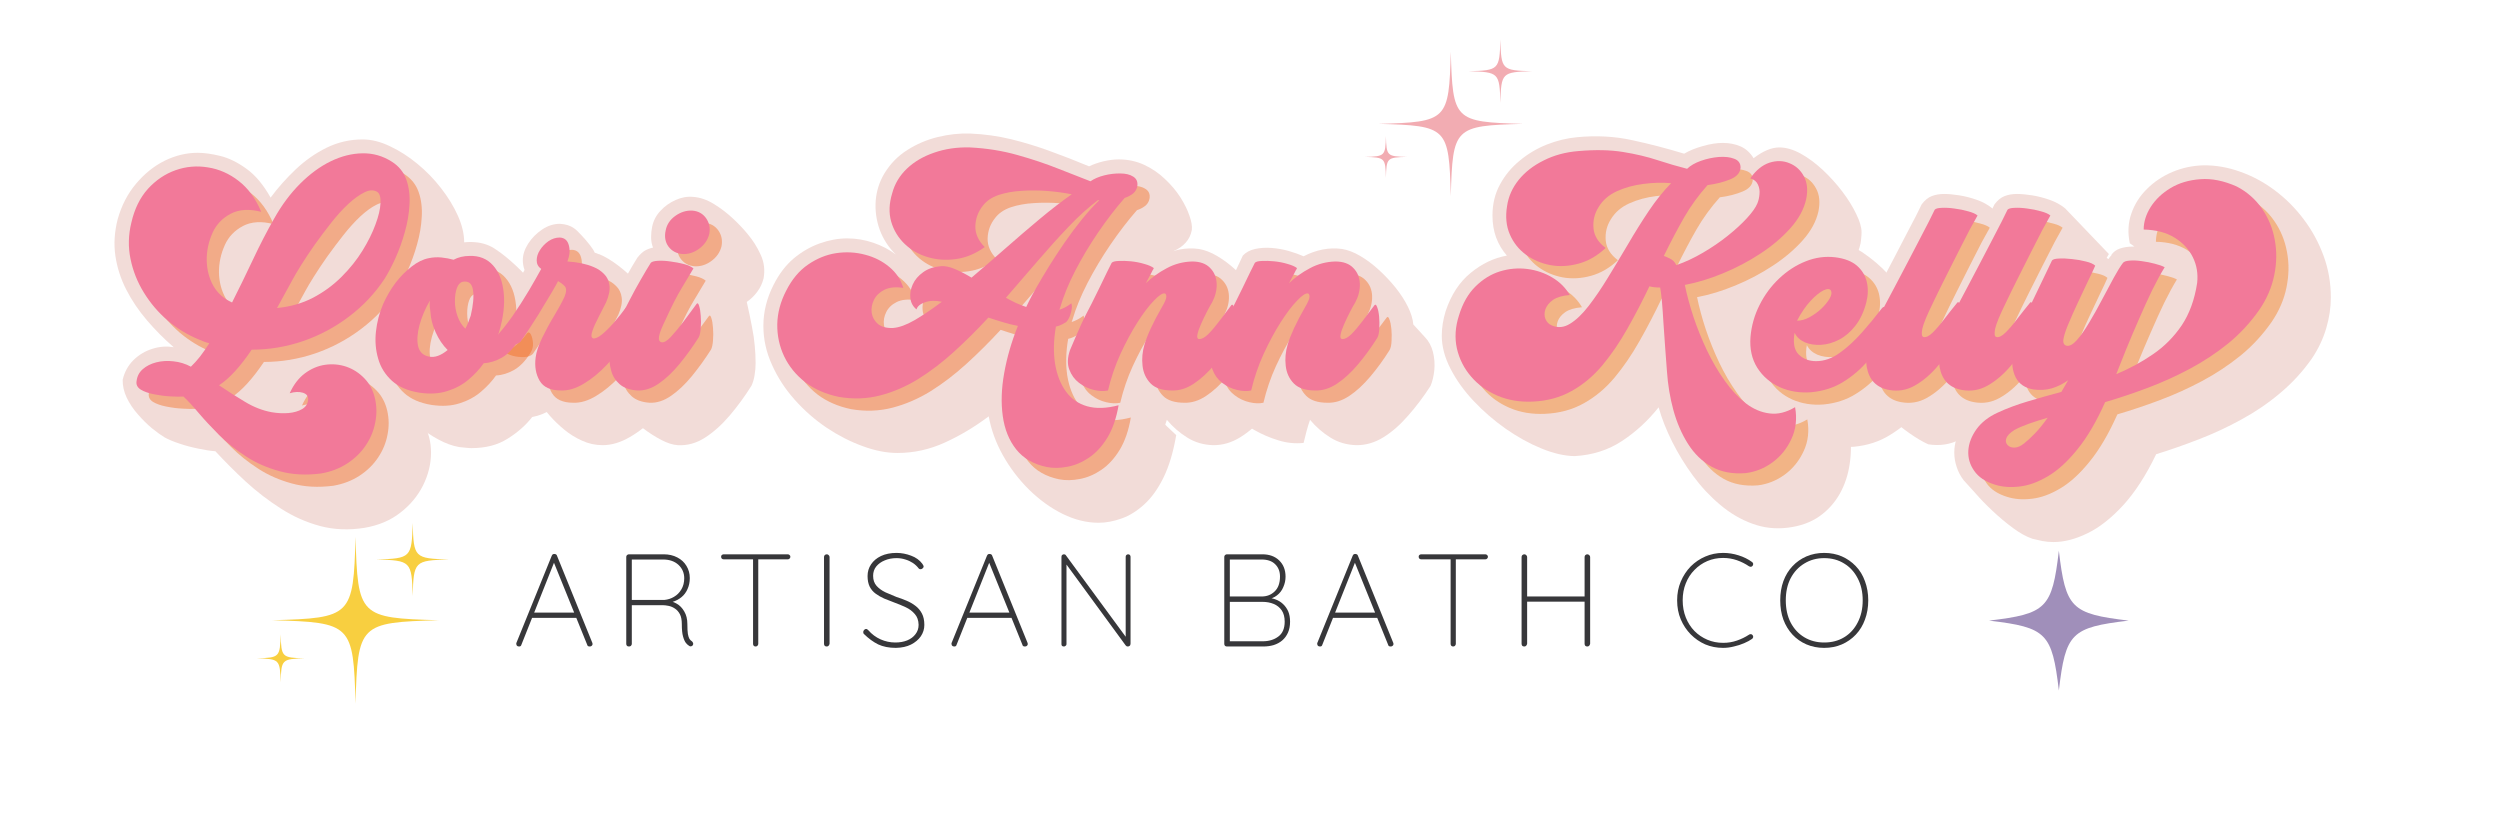 <svg version="1.0" preserveAspectRatio="xMidYMid meet" height="100" viewBox="0 0 224.88 75" zoomAndPan="magnify" width="300" xmlns:xlink="http://www.w3.org/1999/xlink" xmlns="http://www.w3.org/2000/svg"><defs><g></g><clipPath id="b0b4167112"><path clip-rule="nonzero" d="M 24.422 48.301 L 39.469 48.301 L 39.469 63.324 L 24.422 63.324 Z M 24.422 48.301"></path></clipPath><clipPath id="b2efc506c9"><path clip-rule="nonzero" d="M 23.027 57 L 28 57 L 28 62 L 23.027 62 Z M 23.027 57"></path></clipPath><clipPath id="00427540bb"><path clip-rule="nonzero" d="M 33.758 47.066 L 40.27 47.066 L 40.27 53.664 L 33.758 53.664 Z M 33.758 47.066"></path></clipPath><clipPath id="86e0a73387"><path clip-rule="nonzero" d="M 124 4.633 L 137.043 4.633 L 137.043 17.652 L 124 17.652 Z M 124 4.633"></path></clipPath><clipPath id="1e8440ad9c"><path clip-rule="nonzero" d="M 122.797 12 L 127 12 L 127 16 L 122.797 16 Z M 122.797 12"></path></clipPath><clipPath id="004381c991"><path clip-rule="nonzero" d="M 132.094 3.562 L 137.789 3.562 L 137.789 9.277 L 132.094 9.277 Z M 132.094 3.562"></path></clipPath><clipPath id="e6b1f55673"><path clip-rule="nonzero" d="M 178.953 49.57 L 191.695 49.57 L 191.695 62.316 L 178.953 62.316 Z M 178.953 49.57"></path></clipPath></defs><g fill-opacity="1" fill="#f2dcd8"><g transform="translate(130.872, 35.097)"><g><path d="M -0.828 -7.078 C -0.336 -8.555 0.41 -9.707 1.422 -10.531 C 2.43 -11.363 3.52 -11.883 4.688 -12.094 C 4.27 -12.57 3.945 -13.113 3.719 -13.719 C 3.5 -14.32 3.391 -14.984 3.391 -15.703 C 3.391 -16.734 3.613 -17.66 4.062 -18.484 C 4.508 -19.316 5.102 -20.035 5.844 -20.641 C 6.582 -21.254 7.398 -21.738 8.297 -22.094 C 9.191 -22.445 10.098 -22.664 11.016 -22.75 C 12.742 -22.914 14.391 -22.828 15.953 -22.484 C 17.516 -22.148 19.078 -21.742 20.641 -21.266 C 21.117 -21.547 21.68 -21.773 22.328 -21.953 C 22.973 -22.141 23.57 -22.234 24.125 -22.234 C 24.707 -22.234 25.238 -22.129 25.719 -21.922 C 26.195 -21.711 26.586 -21.359 26.891 -20.859 C 27.734 -21.504 28.504 -21.828 29.203 -21.828 C 29.816 -21.828 30.461 -21.641 31.141 -21.266 C 31.816 -20.891 32.477 -20.398 33.125 -19.797 C 33.77 -19.191 34.352 -18.547 34.875 -17.859 C 35.395 -17.172 35.812 -16.5 36.125 -15.844 C 36.445 -15.195 36.609 -14.645 36.609 -14.188 C 36.609 -14.031 36.598 -13.863 36.578 -13.688 C 36.566 -13.52 36.547 -13.352 36.516 -13.188 C 36.316 -12.27 35.863 -11.379 35.156 -10.516 C 34.445 -9.648 33.582 -8.844 32.562 -8.094 C 31.539 -7.352 30.445 -6.703 29.281 -6.141 C 28.113 -5.586 26.969 -5.148 25.844 -4.828 C 26.008 -4.348 26.176 -3.773 26.344 -3.109 C 26.52 -2.453 26.727 -1.816 26.969 -1.203 C 27.219 -0.586 27.523 -0.078 27.891 0.328 C 28.254 0.742 28.703 0.941 29.234 0.922 C 29.766 0.898 30.406 0.582 31.156 -0.031 L 35.531 3.562 C 35.688 4.613 35.691 5.629 35.547 6.609 C 35.41 7.598 35.113 8.504 34.656 9.328 C 34.195 10.148 33.582 10.832 32.812 11.375 C 32.039 11.914 31.102 12.254 30 12.391 C 28.875 12.535 27.797 12.414 26.766 12.031 C 25.734 11.656 24.77 11.086 23.875 10.328 C 22.977 9.578 22.164 8.707 21.438 7.719 C 20.719 6.738 20.094 5.719 19.562 4.656 C 19.031 3.594 18.625 2.562 18.344 1.562 C 17.375 2.781 16.273 3.789 15.047 4.594 C 13.816 5.406 12.398 5.859 10.797 5.953 C 9.879 5.941 8.879 5.711 7.797 5.266 C 6.723 4.828 5.656 4.238 4.594 3.5 C 3.539 2.758 2.578 1.926 1.703 1 C 0.836 0.082 0.145 -0.879 -0.375 -1.891 C -0.906 -2.91 -1.172 -3.91 -1.172 -4.891 C -1.172 -5.598 -1.055 -6.328 -0.828 -7.078 Z M -0.828 -7.078"></path></g></g></g><g fill-opacity="1" fill="#f2dcd8"><g transform="translate(158.657, 35.097)"><g><path d="M 5.859 -13.234 C 6.422 -13.211 6.953 -13.141 7.453 -13.016 C 7.961 -12.891 8.438 -12.688 8.875 -12.406 C 9.789 -11.789 10.578 -11.117 11.234 -10.391 C 11.891 -9.66 12.453 -8.914 12.922 -8.156 C 13.391 -7.406 13.816 -6.688 14.203 -6 C 14.305 -5.914 14.441 -5.785 14.609 -5.609 C 14.773 -5.441 15.098 -5.082 15.578 -4.531 C 15.922 -4.164 16.141 -3.742 16.234 -3.266 C 16.328 -2.785 16.328 -2.301 16.234 -1.812 C 16.141 -1.332 15.988 -0.895 15.781 -0.5 C 15.281 0.301 14.66 1.113 13.922 1.938 C 13.191 2.758 12.348 3.461 11.391 4.047 C 10.441 4.641 9.363 4.992 8.156 5.109 C 7.383 5.172 6.602 5.07 5.812 4.812 C 5.031 4.562 4.258 4.203 3.5 3.734 C 2.75 3.273 2.039 2.75 1.375 2.156 C 0.707 1.562 0.113 0.957 -0.406 0.344 C -0.938 -0.27 -1.359 -0.832 -1.672 -1.344 C -2.254 -2.312 -2.531 -3.336 -2.5 -4.422 C -2.477 -5.516 -2.227 -6.578 -1.75 -7.609 C -1.281 -8.648 -0.648 -9.594 0.141 -10.438 C 0.941 -11.289 1.836 -11.969 2.828 -12.469 C 3.816 -12.977 4.828 -13.234 5.859 -13.234 Z M 5.859 -13.234"></path></g></g></g><g fill-opacity="1" fill="#f2dcd8"><g transform="translate(169.92, 35.097)"><g><path d="M 2.969 -16.703 C 3.25 -17.078 3.555 -17.328 3.891 -17.453 C 4.223 -17.578 4.586 -17.641 4.984 -17.641 C 5.379 -17.641 5.836 -17.598 6.359 -17.516 C 6.891 -17.43 7.414 -17.297 7.938 -17.109 C 8.457 -16.93 8.922 -16.676 9.328 -16.344 L 13.266 -12.234 C 13.047 -11.867 12.742 -11.336 12.359 -10.641 C 11.973 -9.941 11.562 -9.164 11.125 -8.312 C 10.695 -7.469 10.281 -6.641 9.875 -5.828 L 10.719 -5.016 C 10.945 -4.797 11.129 -4.469 11.266 -4.031 C 11.398 -3.602 11.469 -3.109 11.469 -2.547 C 11.469 -2.141 11.43 -1.738 11.359 -1.344 C 11.297 -0.957 11.18 -0.633 11.016 -0.375 C 10.367 0.676 9.66 1.629 8.891 2.484 C 8.129 3.336 7.305 3.992 6.422 4.453 C 5.547 4.91 4.594 5.055 3.562 4.891 C 3.031 4.648 2.473 4.32 1.891 3.906 C 1.305 3.5 0.742 3.047 0.203 2.547 C -0.328 2.055 -0.816 1.586 -1.266 1.141 C -1.711 0.691 -2.062 0.32 -2.312 0.031 C -2.75 -0.469 -3.031 -1.016 -3.156 -1.609 C -3.289 -2.211 -3.316 -2.828 -3.234 -3.453 C -3.148 -4.078 -3.004 -4.691 -2.797 -5.297 C -2.598 -5.898 -2.375 -6.453 -2.125 -6.953 C -2 -7.172 -1.801 -7.531 -1.531 -8.031 C -1.27 -8.539 -0.961 -9.129 -0.609 -9.797 C -0.254 -10.461 0.109 -11.156 0.484 -11.875 C 0.859 -12.594 1.219 -13.285 1.562 -13.953 C 1.914 -14.617 2.219 -15.195 2.469 -15.688 C 2.719 -16.176 2.883 -16.516 2.969 -16.703 Z M 2.969 -16.703"></path></g></g></g><g fill-opacity="1" fill="#f2dcd8"><g transform="translate(176.474, 35.097)"><g><path d="M 2.969 -16.703 C 3.25 -17.078 3.555 -17.328 3.891 -17.453 C 4.223 -17.578 4.586 -17.641 4.984 -17.641 C 5.379 -17.641 5.836 -17.598 6.359 -17.516 C 6.891 -17.43 7.414 -17.297 7.938 -17.109 C 8.457 -16.93 8.922 -16.676 9.328 -16.344 L 13.266 -12.234 C 13.047 -11.867 12.742 -11.336 12.359 -10.641 C 11.973 -9.941 11.562 -9.164 11.125 -8.312 C 10.695 -7.469 10.281 -6.641 9.875 -5.828 L 10.719 -5.016 C 10.945 -4.797 11.129 -4.469 11.266 -4.031 C 11.398 -3.602 11.469 -3.109 11.469 -2.547 C 11.469 -2.141 11.43 -1.738 11.359 -1.344 C 11.297 -0.957 11.18 -0.633 11.016 -0.375 C 10.367 0.676 9.66 1.629 8.891 2.484 C 8.129 3.336 7.305 3.992 6.422 4.453 C 5.547 4.91 4.594 5.055 3.562 4.891 C 3.031 4.648 2.473 4.32 1.891 3.906 C 1.305 3.5 0.742 3.047 0.203 2.547 C -0.328 2.055 -0.816 1.586 -1.266 1.141 C -1.711 0.691 -2.062 0.32 -2.312 0.031 C -2.75 -0.469 -3.031 -1.016 -3.156 -1.609 C -3.289 -2.211 -3.316 -2.828 -3.234 -3.453 C -3.148 -4.078 -3.004 -4.691 -2.797 -5.297 C -2.598 -5.898 -2.375 -6.453 -2.125 -6.953 C -2 -7.172 -1.801 -7.531 -1.531 -8.031 C -1.27 -8.539 -0.961 -9.129 -0.609 -9.797 C -0.254 -10.461 0.109 -11.156 0.484 -11.875 C 0.859 -12.594 1.219 -13.285 1.562 -13.953 C 1.914 -14.617 2.219 -15.195 2.469 -15.688 C 2.719 -16.176 2.883 -16.516 2.969 -16.703 Z M 2.969 -16.703"></path></g></g></g><g fill-opacity="1" fill="#f2dcd8"><g transform="translate(183.028, 35.097)"><g><path d="M 8.875 -12.906 L 9.016 -12.906 L 8.594 -13.203 C 8.395 -14.148 8.441 -15.039 8.734 -15.875 C 9.023 -16.719 9.492 -17.457 10.141 -18.094 C 10.785 -18.738 11.551 -19.25 12.438 -19.625 C 13.332 -20 14.27 -20.195 15.25 -20.219 C 16.344 -20.227 17.438 -20.035 18.531 -19.641 C 19.633 -19.254 20.672 -18.695 21.641 -17.969 C 22.617 -17.238 23.484 -16.375 24.234 -15.375 C 24.992 -14.375 25.594 -13.273 26.031 -12.078 C 26.469 -10.891 26.688 -9.641 26.688 -8.328 C 26.688 -7.41 26.547 -6.477 26.266 -5.531 C 25.984 -4.582 25.551 -3.676 24.969 -2.812 C 24.156 -1.656 23.207 -0.625 22.125 0.281 C 21.051 1.188 19.891 1.977 18.641 2.656 C 17.391 3.344 16.113 3.938 14.812 4.438 C 13.508 4.945 12.227 5.395 10.969 5.781 C 10.051 7.688 9.055 9.223 7.984 10.391 C 6.91 11.555 5.836 12.395 4.766 12.906 C 3.703 13.426 2.688 13.688 1.719 13.688 C 1.375 13.688 1.039 13.656 0.719 13.594 C 0.406 13.531 0.109 13.461 -0.172 13.391 C -0.723 13.203 -1.305 12.879 -1.922 12.422 C -2.547 11.961 -3.156 11.453 -3.75 10.891 C -4.344 10.336 -4.863 9.801 -5.312 9.281 C -5.77 8.77 -6.117 8.383 -6.359 8.125 C -6.641 7.758 -6.848 7.363 -6.984 6.938 C -7.129 6.52 -7.203 6.082 -7.203 5.625 C -7.203 4.75 -6.906 3.867 -6.312 2.984 C -5.727 2.109 -4.906 1.41 -3.844 0.891 C -3.594 0.773 -3.32 0.664 -3.031 0.562 C -2.75 0.457 -2.461 0.344 -2.172 0.219 C -2.879 -0.457 -3.234 -1.41 -3.234 -2.641 C -3.234 -3.234 -3.141 -3.879 -2.953 -4.578 C -2.766 -5.273 -2.492 -5.992 -2.141 -6.734 C -2.055 -6.879 -1.969 -7.051 -1.875 -7.25 C -1.789 -7.445 -1.695 -7.656 -1.594 -7.875 L -0.875 -9.422 L 0.516 -12.281 C 0.754 -12.562 1.039 -12.766 1.375 -12.891 C 1.719 -13.016 2.098 -13.078 2.516 -13.078 C 2.879 -13.078 3.305 -13.023 3.797 -12.922 C 4.285 -12.816 4.785 -12.664 5.297 -12.469 C 5.816 -12.281 6.273 -12.051 6.672 -11.781 C 6.754 -11.914 6.848 -12.035 6.953 -12.141 L 6.922 -12.141 C 7.109 -12.422 7.375 -12.617 7.719 -12.734 C 8.07 -12.848 8.457 -12.906 8.875 -12.906 Z M 8.875 -12.906"></path></g></g></g><g fill-opacity="1" fill="#f2dcd8"><g transform="translate(10.31, 35.143)"><g><path d="M 22.266 -22.594 C 23.055 -22.594 23.875 -22.391 24.719 -21.984 C 25.57 -21.586 26.395 -21.062 27.188 -20.406 C 27.988 -19.75 28.703 -19.016 29.328 -18.203 C 29.961 -17.391 30.469 -16.562 30.844 -15.719 C 31.219 -14.875 31.406 -14.078 31.406 -13.328 C 31.406 -12.41 31.273 -11.469 31.016 -10.5 C 30.766 -9.539 30.453 -8.633 30.078 -7.781 C 29.703 -6.938 29.332 -6.234 28.969 -5.672 C 28.352 -4.703 27.629 -3.828 26.797 -3.047 C 25.961 -2.273 25.062 -1.602 24.094 -1.031 C 24.789 -0.375 25.473 0.281 26.141 0.938 C 26.805 1.594 27.352 2.297 27.781 3.047 C 28.207 3.797 28.422 4.645 28.422 5.594 C 28.422 6.602 28.18 7.586 27.703 8.547 C 27.223 9.504 26.539 10.32 25.656 11 C 24.781 11.688 23.711 12.141 22.453 12.359 C 21.047 12.586 19.711 12.535 18.453 12.203 C 17.203 11.867 16.02 11.344 14.906 10.625 C 13.789 9.914 12.738 9.109 11.75 8.203 C 10.77 7.297 9.859 6.383 9.016 5.469 C 8.578 5.438 8.066 5.359 7.484 5.234 C 6.898 5.117 6.332 4.969 5.781 4.781 C 5.238 4.602 4.789 4.414 4.438 4.219 C 4.125 4.031 3.75 3.758 3.312 3.406 C 2.883 3.051 2.461 2.633 2.047 2.156 C 1.629 1.688 1.289 1.18 1.031 0.641 C 0.781 0.109 0.66 -0.426 0.672 -0.969 C 0.836 -1.664 1.16 -2.254 1.641 -2.734 C 2.129 -3.211 2.695 -3.551 3.344 -3.75 C 3.988 -3.957 4.629 -4.004 5.266 -3.891 C 4.398 -4.641 3.598 -5.445 2.859 -6.312 C 2.117 -7.176 1.5 -8.094 1 -9.062 C 0.5 -10.039 0.172 -11.055 0.016 -12.109 C -0.141 -13.172 -0.07 -14.27 0.219 -15.406 C 0.57 -16.656 1.125 -17.723 1.875 -18.609 C 2.625 -19.504 3.477 -20.191 4.438 -20.672 C 5.406 -21.148 6.398 -21.391 7.422 -21.391 C 8.004 -21.391 8.68 -21.297 9.453 -21.109 C 10.223 -20.922 11.008 -20.535 11.812 -19.953 C 12.613 -19.379 13.336 -18.516 13.984 -17.359 C 14.648 -18.254 15.398 -19.098 16.234 -19.891 C 17.078 -20.691 18.004 -21.344 19.016 -21.844 C 20.035 -22.344 21.117 -22.594 22.266 -22.594 Z M 22.266 -22.594"></path></g></g></g><g fill-opacity="1" fill="#f2dcd8"><g transform="translate(34.884, 35.143)"><g><path d="M 3.375 -13.141 C 3.789 -13.223 4.195 -13.254 4.594 -13.234 C 4.988 -13.211 5.375 -13.16 5.75 -13.078 C 6.406 -13.316 7.094 -13.406 7.812 -13.344 C 8.531 -13.289 9.172 -13.062 9.734 -12.656 C 10.254 -12.312 10.832 -11.844 11.469 -11.25 C 12.113 -10.656 12.727 -9.984 13.312 -9.234 C 13.906 -8.484 14.395 -7.695 14.781 -6.875 C 15.164 -6.051 15.359 -5.223 15.359 -4.391 L 15.359 -4.172 L 16.203 -3.328 C 16.617 -2.91 16.832 -2.391 16.844 -1.766 C 16.852 -1.141 16.723 -0.594 16.453 -0.125 C 15.984 0.645 15.441 1.227 14.828 1.625 C 14.211 2.02 13.586 2.273 12.953 2.391 C 12.367 3.141 11.629 3.789 10.734 4.344 C 9.848 4.906 8.766 5.188 7.484 5.188 C 7.336 5.188 7.176 5.176 7 5.156 C 6.82 5.145 6.617 5.125 6.391 5.094 C 5.773 4.988 5.145 4.758 4.5 4.406 C 3.863 4.062 3.234 3.641 2.609 3.141 C 1.984 2.641 1.398 2.125 0.859 1.594 C 0.316 1.062 -0.148 0.551 -0.547 0.062 C -0.953 -0.426 -1.258 -0.836 -1.469 -1.172 C -2.102 -2.148 -2.422 -3.273 -2.422 -4.547 C -2.422 -5.379 -2.281 -6.254 -2 -7.172 C -1.719 -8.098 -1.312 -8.977 -0.781 -9.812 C -0.258 -10.645 0.348 -11.352 1.047 -11.938 C 1.742 -12.531 2.52 -12.93 3.375 -13.141 Z M 3.375 -13.141"></path></g></g></g><g fill-opacity="1" fill="#f2dcd8"><g transform="translate(47.071, 35.143)"><g><path d="M -3.641 -3.703 L -3.672 -5.375 C -3.223 -5.875 -2.766 -6.441 -2.297 -7.078 C -1.828 -7.723 -1.383 -8.375 -0.969 -9.031 C -0.551 -9.695 -0.203 -10.301 0.078 -10.844 C -0.023 -11.125 -0.078 -11.422 -0.078 -11.734 C -0.078 -12.211 0.082 -12.707 0.406 -13.219 C 0.738 -13.727 1.156 -14.148 1.656 -14.484 C 2.164 -14.828 2.703 -15 3.266 -15 C 3.785 -14.969 4.203 -14.836 4.516 -14.609 C 4.68 -14.504 4.898 -14.301 5.172 -14 C 5.453 -13.707 5.711 -13.406 5.953 -13.094 C 6.191 -12.789 6.336 -12.562 6.391 -12.406 L 6.766 -12.266 L 6.797 -12.266 C 7.336 -12.047 7.926 -11.691 8.562 -11.203 C 9.195 -10.711 9.805 -10.156 10.391 -9.531 C 10.973 -8.914 11.469 -8.301 11.875 -7.688 C 12.281 -7.07 12.523 -6.531 12.609 -6.062 C 12.66 -6.02 12.707 -5.961 12.75 -5.891 C 12.801 -5.828 12.852 -5.754 12.906 -5.672 L 13.812 -4.766 C 14.27 -4.266 14.5 -3.469 14.5 -2.375 C 14.5 -2.039 14.469 -1.691 14.406 -1.328 C 14.344 -0.961 14.242 -0.645 14.109 -0.375 C 13.492 0.57 12.789 1.445 12 2.25 C 11.207 3.062 10.395 3.707 9.562 4.188 C 8.727 4.676 7.91 4.922 7.109 4.922 C 6.453 4.922 5.832 4.785 5.25 4.516 C 4.664 4.254 4.129 3.922 3.641 3.516 C 3.16 3.117 2.734 2.707 2.359 2.281 C 1.984 1.852 1.676 1.473 1.438 1.141 C 1.195 0.816 1.02 0.602 0.906 0.5 C 0.75 0.414 0.609 0.336 0.484 0.266 C 0.359 0.191 0.254 0.113 0.172 0.031 L -0.719 -0.875 C -1.188 -1.375 -1.664 -1.863 -2.156 -2.344 C -2.645 -2.832 -3.141 -3.285 -3.641 -3.703 Z M -3.641 -3.703"></path></g></g></g><g fill-opacity="1" fill="#f2dcd8"><g transform="translate(56.711, 35.143)"><g><path d="M 0.594 -11.953 C 0.832 -12.254 1.062 -12.469 1.281 -12.594 C 1.508 -12.719 1.75 -12.805 2 -12.859 C 1.883 -13.16 1.828 -13.473 1.828 -13.797 C 1.828 -14.117 1.859 -14.43 1.922 -14.734 C 2.035 -15.285 2.285 -15.766 2.672 -16.172 C 3.055 -16.586 3.508 -16.91 4.031 -17.141 C 4.551 -17.379 5.082 -17.473 5.625 -17.422 C 6.238 -17.379 6.859 -17.164 7.484 -16.781 C 8.109 -16.395 8.688 -15.953 9.219 -15.453 C 9.75 -14.953 10.18 -14.492 10.516 -14.078 C 10.992 -13.516 11.383 -12.895 11.688 -12.219 C 12 -11.551 12.086 -10.844 11.953 -10.094 C 11.836 -9.633 11.645 -9.227 11.375 -8.875 C 11.113 -8.52 10.801 -8.219 10.438 -7.969 C 10.633 -7.102 10.789 -6.359 10.906 -5.734 C 11.031 -5.109 11.113 -4.539 11.156 -4.031 C 11.207 -3.52 11.234 -2.992 11.234 -2.453 C 11.234 -2.098 11.203 -1.738 11.141 -1.375 C 11.086 -1.02 10.992 -0.703 10.859 -0.422 C 10.266 0.523 9.613 1.414 8.906 2.25 C 8.195 3.082 7.453 3.75 6.672 4.25 C 5.891 4.75 5.07 4.973 4.219 4.922 C 3.77 4.891 3.281 4.734 2.75 4.453 C 2.219 4.18 1.672 3.832 1.109 3.406 C 0.555 2.977 0.031 2.52 -0.469 2.031 C -0.969 1.539 -1.41 1.062 -1.797 0.594 C -2.18 0.133 -2.461 -0.258 -2.641 -0.594 C -2.992 -1.258 -3.176 -1.977 -3.188 -2.75 C -3.207 -3.531 -3.117 -4.254 -2.922 -4.922 C -2.734 -5.484 -2.492 -6.086 -2.203 -6.734 C -1.91 -7.391 -1.594 -8.039 -1.25 -8.688 C -0.914 -9.332 -0.586 -9.938 -0.266 -10.5 C 0.055 -11.07 0.344 -11.555 0.594 -11.953 Z M 0.594 -11.953"></path></g></g></g><g fill-opacity="1" fill="#f2dcd8"><g transform="translate(63.079, 35.143)"><g></g></g></g><g fill-opacity="1" fill="#f2dcd8"><g transform="translate(69.472, 35.143)"><g><path d="M 6.719 -13.688 C 7.52 -13.688 8.301 -13.555 9.062 -13.297 C 9.832 -13.035 10.508 -12.68 11.094 -12.234 C 10.438 -12.879 9.953 -13.625 9.641 -14.469 C 9.336 -15.32 9.219 -16.191 9.281 -17.078 C 9.352 -17.961 9.613 -18.781 10.062 -19.531 C 10.594 -20.406 11.281 -21.109 12.125 -21.641 C 12.969 -22.18 13.883 -22.57 14.875 -22.812 C 15.863 -23.051 16.832 -23.156 17.781 -23.125 C 19.062 -23.07 20.297 -22.898 21.484 -22.609 C 22.672 -22.316 23.844 -21.957 25 -21.531 C 26.156 -21.113 27.316 -20.66 28.484 -20.172 C 28.867 -20.359 29.301 -20.508 29.781 -20.625 C 30.27 -20.738 30.727 -20.797 31.156 -20.797 C 31.977 -20.797 32.738 -20.633 33.438 -20.312 C 34.133 -19.988 34.754 -19.566 35.297 -19.047 C 35.848 -18.535 36.312 -17.988 36.688 -17.406 C 37.062 -16.82 37.336 -16.266 37.516 -15.734 C 37.703 -15.211 37.773 -14.785 37.734 -14.453 C 37.648 -13.992 37.461 -13.609 37.172 -13.297 C 36.891 -12.984 36.539 -12.738 36.125 -12.562 C 35.207 -11.477 34.32 -10.273 33.469 -8.953 C 32.613 -7.629 31.922 -6.352 31.391 -5.125 C 31.484 -4.906 31.523 -4.551 31.516 -4.062 C 31.516 -3.57 31.422 -3.055 31.234 -2.516 C 31.055 -1.984 30.738 -1.531 30.281 -1.156 C 30.156 -0.5 30.195 -0.078 30.406 0.109 C 30.613 0.305 31.141 0.242 31.984 -0.078 L 36.328 4.016 C 36.066 5.535 35.688 6.805 35.188 7.828 C 34.688 8.848 34.109 9.656 33.453 10.25 C 32.805 10.844 32.129 11.266 31.422 11.516 C 30.711 11.773 30.02 11.906 29.344 11.906 C 28.27 11.906 27.191 11.641 26.109 11.109 C 25.035 10.578 24.031 9.852 23.094 8.938 C 22.164 8.02 21.379 6.988 20.734 5.844 C 20.098 4.707 19.672 3.535 19.453 2.328 C 18.18 3.285 16.863 4.07 15.5 4.688 C 14.133 5.312 12.711 5.625 11.234 5.625 C 10.266 5.625 9.227 5.422 8.125 5.016 C 7.02 4.617 5.938 4.066 4.875 3.359 C 3.82 2.648 2.863 1.812 2 0.844 C 1.145 -0.113 0.461 -1.16 -0.047 -2.297 C -0.566 -3.43 -0.828 -4.602 -0.828 -5.812 C -0.828 -7.082 -0.52 -8.316 0.094 -9.516 C 0.582 -10.484 1.18 -11.27 1.891 -11.875 C 2.609 -12.477 3.391 -12.93 4.234 -13.234 C 5.078 -13.535 5.906 -13.688 6.719 -13.688 Z M 6.719 -13.688"></path></g></g></g><g fill-opacity="1" fill="#f2dcd8"><g transform="translate(98.441, 35.143)"><g><path d="M -3.422 -3.891 C -2.805 -5.391 -2.16 -6.797 -1.484 -8.109 C -0.805 -9.43 -0.156 -10.773 0.469 -12.141 C 0.738 -12.43 1.102 -12.629 1.562 -12.734 C 2.02 -12.836 2.52 -12.867 3.062 -12.828 C 3.602 -12.785 4.125 -12.691 4.625 -12.547 C 5.133 -12.398 5.57 -12.242 5.938 -12.078 C 6.488 -12.367 7.062 -12.57 7.656 -12.688 C 8.25 -12.801 8.832 -12.816 9.406 -12.734 C 9.926 -12.648 10.469 -12.441 11.031 -12.109 C 11.602 -11.773 12.16 -11.359 12.703 -10.859 C 13.254 -10.359 13.758 -9.82 14.219 -9.25 C 14.676 -8.676 15.047 -8.102 15.328 -7.531 C 15.609 -6.957 15.77 -6.426 15.812 -5.938 L 16.859 -4.797 C 17.203 -4.441 17.441 -4 17.578 -3.469 C 17.711 -2.938 17.754 -2.395 17.703 -1.844 C 17.648 -1.301 17.535 -0.82 17.359 -0.406 C 16.734 0.562 16.062 1.453 15.344 2.266 C 14.633 3.086 13.891 3.738 13.109 4.219 C 12.336 4.695 11.531 4.93 10.688 4.922 C 9.82 4.898 9.039 4.672 8.344 4.234 C 7.645 3.797 7.035 3.266 6.516 2.641 C 6.398 2.973 6.297 3.312 6.203 3.656 C 6.109 4.008 6.02 4.363 5.938 4.719 C 5.176 4.801 4.414 4.723 3.656 4.484 C 2.895 4.254 2.172 3.941 1.484 3.547 C 0.797 3.148 0.164 2.723 -0.406 2.266 C -0.977 1.805 -1.469 1.375 -1.875 0.969 C -2.289 0.57 -2.582 0.266 -2.75 0.047 C -3.195 -0.504 -3.469 -1.145 -3.562 -1.875 C -3.664 -2.602 -3.617 -3.273 -3.422 -3.891 Z M -3.422 -3.891"></path></g></g></g><g fill-opacity="1" fill="#f2dcd8"><g transform="translate(111.327, 35.143)"><g><path d="M -3.422 -3.891 C -2.805 -5.391 -2.16 -6.797 -1.484 -8.109 C -0.805 -9.43 -0.156 -10.773 0.469 -12.141 C 0.738 -12.43 1.102 -12.629 1.562 -12.734 C 2.02 -12.836 2.52 -12.867 3.062 -12.828 C 3.602 -12.785 4.125 -12.691 4.625 -12.547 C 5.133 -12.398 5.57 -12.242 5.938 -12.078 C 6.488 -12.367 7.062 -12.57 7.656 -12.688 C 8.25 -12.801 8.832 -12.816 9.406 -12.734 C 9.926 -12.648 10.469 -12.441 11.031 -12.109 C 11.602 -11.773 12.16 -11.359 12.703 -10.859 C 13.254 -10.359 13.758 -9.82 14.219 -9.25 C 14.676 -8.676 15.047 -8.102 15.328 -7.531 C 15.609 -6.957 15.77 -6.426 15.812 -5.938 L 16.859 -4.797 C 17.203 -4.441 17.441 -4 17.578 -3.469 C 17.711 -2.938 17.754 -2.395 17.703 -1.844 C 17.648 -1.301 17.535 -0.82 17.359 -0.406 C 16.734 0.562 16.062 1.453 15.344 2.266 C 14.633 3.086 13.891 3.738 13.109 4.219 C 12.336 4.695 11.531 4.93 10.688 4.922 C 9.82 4.898 9.039 4.672 8.344 4.234 C 7.645 3.797 7.035 3.266 6.516 2.641 C 6.398 2.973 6.297 3.312 6.203 3.656 C 6.109 4.008 6.02 4.363 5.938 4.719 C 5.176 4.801 4.414 4.723 3.656 4.484 C 2.895 4.254 2.172 3.941 1.484 3.547 C 0.797 3.148 0.164 2.723 -0.406 2.266 C -0.977 1.805 -1.469 1.375 -1.875 0.969 C -2.289 0.57 -2.582 0.266 -2.75 0.047 C -3.195 -0.504 -3.469 -1.145 -3.562 -1.875 C -3.664 -2.602 -3.617 -3.273 -3.422 -3.891 Z M -3.422 -3.891"></path></g></g></g><g fill-opacity="0.4" fill="#f2780c"><g transform="translate(131.973, 36.198)"><g><path d="M 10.344 -8.547 C 9.695 -8.492 9.195 -8.348 8.844 -8.109 C 8.5 -7.867 8.27 -7.586 8.156 -7.266 C 8.051 -6.953 8.051 -6.66 8.156 -6.391 C 8.27 -6.117 8.457 -5.926 8.719 -5.812 C 9.27 -5.57 9.816 -5.617 10.359 -5.953 C 10.91 -6.285 11.473 -6.82 12.047 -7.562 C 12.617 -8.301 13.195 -9.148 13.781 -10.109 C 14.375 -11.078 14.977 -12.082 15.594 -13.125 C 16.207 -14.176 16.832 -15.176 17.469 -16.125 C 18.113 -17.082 18.781 -17.91 19.469 -18.609 C 18.688 -18.68 17.863 -18.66 17 -18.547 C 16.133 -18.441 15.332 -18.223 14.594 -17.891 C 13.863 -17.555 13.312 -17.078 12.938 -16.453 C 12.57 -15.867 12.422 -15.234 12.484 -14.547 C 12.547 -13.867 12.91 -13.281 13.578 -12.781 C 12.836 -12.082 12.031 -11.613 11.156 -11.375 C 10.281 -11.133 9.43 -11.086 8.609 -11.234 C 7.785 -11.391 7.051 -11.703 6.406 -12.172 C 5.758 -12.648 5.273 -13.258 4.953 -14 C 4.629 -14.75 4.547 -15.598 4.703 -16.547 C 4.828 -17.41 5.176 -18.195 5.75 -18.906 C 6.32 -19.613 7.07 -20.195 8 -20.656 C 8.926 -21.125 9.961 -21.406 11.109 -21.5 C 12.629 -21.633 13.969 -21.609 15.125 -21.422 C 16.289 -21.234 17.344 -20.984 18.281 -20.672 C 19.219 -20.367 20.094 -20.113 20.906 -19.906 C 21.207 -20.195 21.625 -20.438 22.156 -20.625 C 22.688 -20.812 23.223 -20.926 23.766 -20.969 C 24.305 -21.008 24.766 -20.957 25.141 -20.812 C 25.523 -20.676 25.719 -20.41 25.719 -20.016 C 25.688 -19.547 25.375 -19.191 24.781 -18.953 C 24.195 -18.711 23.52 -18.539 22.75 -18.438 C 21.938 -17.531 21.234 -16.562 20.641 -15.531 C 20.055 -14.508 19.445 -13.352 18.812 -12.062 C 18.926 -12.031 19.109 -11.953 19.359 -11.828 C 19.609 -11.711 19.801 -11.516 19.938 -11.234 C 20.75 -11.516 21.551 -11.891 22.344 -12.359 C 23.145 -12.828 23.883 -13.332 24.562 -13.875 C 25.25 -14.426 25.828 -14.957 26.297 -15.469 C 26.773 -15.988 27.086 -16.43 27.234 -16.797 C 27.336 -17.047 27.398 -17.32 27.422 -17.625 C 27.453 -17.938 27.406 -18.223 27.281 -18.484 C 27.164 -18.754 26.938 -18.941 26.594 -19.047 C 27.102 -19.773 27.676 -20.242 28.312 -20.453 C 28.957 -20.66 29.562 -20.645 30.125 -20.406 C 30.695 -20.176 31.129 -19.781 31.422 -19.219 C 31.723 -18.656 31.789 -17.973 31.625 -17.172 C 31.426 -16.273 30.957 -15.41 30.219 -14.578 C 29.477 -13.742 28.578 -12.977 27.516 -12.281 C 26.453 -11.582 25.328 -10.988 24.141 -10.5 C 22.953 -10.008 21.805 -9.66 20.703 -9.453 C 20.891 -8.547 21.148 -7.582 21.484 -6.562 C 21.828 -5.539 22.234 -4.535 22.703 -3.547 C 23.18 -2.555 23.711 -1.648 24.297 -0.828 C 24.879 -0.004 25.504 0.664 26.172 1.188 C 26.848 1.707 27.562 2.016 28.312 2.109 C 29.062 2.211 29.832 2.023 30.625 1.547 C 30.812 2.586 30.703 3.539 30.297 4.406 C 29.898 5.27 29.332 5.973 28.594 6.516 C 27.852 7.055 27.047 7.379 26.172 7.484 C 24.992 7.578 23.973 7.383 23.109 6.906 C 22.254 6.426 21.547 5.738 20.984 4.844 C 20.422 3.957 19.984 2.945 19.672 1.812 C 19.367 0.688 19.176 -0.473 19.094 -1.672 C 19.039 -2.297 18.988 -2.988 18.938 -3.75 C 18.883 -4.508 18.832 -5.258 18.781 -6 C 18.738 -6.738 18.691 -7.395 18.641 -7.969 C 18.586 -8.539 18.535 -8.957 18.484 -9.219 C 18.109 -9.219 17.785 -9.254 17.516 -9.328 C 16.891 -8.016 16.227 -6.742 15.531 -5.516 C 14.844 -4.297 14.094 -3.195 13.281 -2.219 C 12.469 -1.25 11.547 -0.477 10.516 0.094 C 9.484 0.676 8.312 0.992 7 1.047 C 5.852 1.098 4.801 0.922 3.844 0.516 C 2.895 0.109 2.102 -0.461 1.469 -1.203 C 0.832 -1.941 0.406 -2.785 0.188 -3.734 C -0.02 -4.68 0.039 -5.672 0.375 -6.703 C 0.707 -7.797 1.203 -8.664 1.859 -9.312 C 2.523 -9.969 3.258 -10.422 4.062 -10.672 C 4.875 -10.922 5.691 -10.992 6.516 -10.891 C 7.336 -10.785 8.086 -10.531 8.766 -10.125 C 9.453 -9.719 9.977 -9.191 10.344 -8.547 Z M 10.344 -8.547"></path></g></g></g><g fill-opacity="0.4" fill="#f2780c"><g transform="translate(159.758, 36.198)"><g><path d="M -1.172 -4.766 C -1.086 -5.773 -0.816 -6.734 -0.359 -7.641 C 0.098 -8.555 0.688 -9.352 1.406 -10.031 C 2.133 -10.719 2.93 -11.234 3.797 -11.578 C 4.672 -11.93 5.566 -12.051 6.484 -11.938 C 7.305 -11.832 7.945 -11.582 8.406 -11.188 C 8.863 -10.789 9.16 -10.301 9.297 -9.719 C 9.43 -9.133 9.414 -8.52 9.25 -7.875 C 9.031 -7.031 8.703 -6.332 8.266 -5.781 C 7.836 -5.227 7.352 -4.812 6.812 -4.531 C 6.27 -4.25 5.727 -4.094 5.188 -4.062 C 4.656 -4.031 4.172 -4.102 3.734 -4.281 C 3.305 -4.469 2.992 -4.754 2.797 -5.141 C 2.641 -4.234 2.766 -3.582 3.172 -3.188 C 3.578 -2.789 4.098 -2.594 4.734 -2.594 C 5.453 -2.594 6.156 -2.836 6.844 -3.328 C 7.531 -3.816 8.195 -4.426 8.844 -5.156 C 9.488 -5.883 10.098 -6.625 10.672 -7.375 C 10.797 -7.508 10.914 -7.508 11.031 -7.375 C 11.156 -7.238 11.25 -7.031 11.312 -6.75 C 11.383 -6.469 11.398 -6.156 11.359 -5.812 C 11.328 -5.477 11.223 -5.16 11.047 -4.859 C 10.598 -4.129 10.051 -3.391 9.406 -2.641 C 8.77 -1.891 8.031 -1.254 7.188 -0.734 C 6.352 -0.211 5.395 0.098 4.312 0.203 C 3.281 0.285 2.332 0.133 1.469 -0.25 C 0.602 -0.645 -0.07 -1.227 -0.562 -2 C -1.051 -2.781 -1.254 -3.703 -1.172 -4.766 Z M 6.078 -8.922 C 5.984 -9.117 5.758 -9.133 5.406 -8.969 C 5.062 -8.801 4.672 -8.484 4.234 -8.016 C 3.805 -7.555 3.398 -6.961 3.016 -6.234 C 3.379 -6.234 3.754 -6.336 4.141 -6.547 C 4.535 -6.766 4.895 -7.023 5.219 -7.328 C 5.539 -7.641 5.785 -7.941 5.953 -8.234 C 6.117 -8.523 6.16 -8.754 6.078 -8.922 Z M 6.078 -8.922"></path></g></g></g><g fill-opacity="0.4" fill="#f2780c"><g transform="translate(171.021, 36.198)"><g><path d="M 4.141 -16.219 C 4.223 -16.32 4.43 -16.379 4.766 -16.391 C 5.109 -16.41 5.492 -16.391 5.922 -16.328 C 6.359 -16.273 6.77 -16.191 7.156 -16.078 C 7.551 -15.973 7.832 -15.848 8 -15.703 C 7.852 -15.453 7.613 -15.02 7.281 -14.406 C 6.957 -13.789 6.598 -13.086 6.203 -12.297 C 5.805 -11.504 5.406 -10.707 5 -9.906 C 4.602 -9.113 4.258 -8.41 3.969 -7.797 C 3.445 -6.734 3.133 -5.973 3.031 -5.516 C 2.938 -5.055 2.973 -4.805 3.141 -4.766 C 3.359 -4.711 3.629 -4.844 3.953 -5.156 C 4.273 -5.469 4.625 -5.875 5 -6.375 C 5.383 -6.875 5.781 -7.375 6.188 -7.875 C 6.27 -7.957 6.344 -7.879 6.406 -7.641 C 6.469 -7.41 6.504 -7.102 6.516 -6.719 C 6.535 -6.344 6.531 -5.969 6.5 -5.594 C 6.469 -5.219 6.395 -4.93 6.281 -4.734 C 5.695 -3.785 5.078 -2.926 4.422 -2.156 C 3.766 -1.383 3.07 -0.797 2.344 -0.391 C 1.625 0.016 0.859 0.145 0.047 0 C -1.078 -0.195 -1.75 -0.879 -1.969 -2.047 C -2.188 -3.223 -1.863 -4.676 -1 -6.406 C -0.883 -6.625 -0.688 -6.984 -0.406 -7.484 C -0.133 -7.992 0.176 -8.582 0.531 -9.25 C 0.895 -9.926 1.266 -10.629 1.641 -11.359 C 2.023 -12.098 2.391 -12.797 2.734 -13.453 C 3.086 -14.117 3.391 -14.703 3.641 -15.203 C 3.891 -15.703 4.055 -16.039 4.141 -16.219 Z M 4.141 -16.219"></path></g></g></g><g fill-opacity="0.4" fill="#f2780c"><g transform="translate(177.575, 36.198)"><g><path d="M 4.141 -16.219 C 4.223 -16.32 4.43 -16.379 4.766 -16.391 C 5.109 -16.41 5.492 -16.391 5.922 -16.328 C 6.359 -16.273 6.77 -16.191 7.156 -16.078 C 7.551 -15.973 7.832 -15.848 8 -15.703 C 7.852 -15.453 7.613 -15.02 7.281 -14.406 C 6.957 -13.789 6.598 -13.086 6.203 -12.297 C 5.805 -11.504 5.406 -10.707 5 -9.906 C 4.602 -9.113 4.258 -8.41 3.969 -7.797 C 3.445 -6.734 3.133 -5.973 3.031 -5.516 C 2.938 -5.055 2.973 -4.805 3.141 -4.766 C 3.359 -4.711 3.629 -4.844 3.953 -5.156 C 4.273 -5.469 4.625 -5.875 5 -6.375 C 5.383 -6.875 5.781 -7.375 6.188 -7.875 C 6.27 -7.957 6.344 -7.879 6.406 -7.641 C 6.469 -7.41 6.504 -7.102 6.516 -6.719 C 6.535 -6.344 6.531 -5.969 6.5 -5.594 C 6.469 -5.219 6.395 -4.93 6.281 -4.734 C 5.695 -3.785 5.078 -2.926 4.422 -2.156 C 3.766 -1.383 3.07 -0.797 2.344 -0.391 C 1.625 0.016 0.859 0.145 0.047 0 C -1.078 -0.195 -1.75 -0.879 -1.969 -2.047 C -2.188 -3.223 -1.863 -4.676 -1 -6.406 C -0.883 -6.625 -0.688 -6.984 -0.406 -7.484 C -0.133 -7.992 0.176 -8.582 0.531 -9.25 C 0.895 -9.926 1.266 -10.629 1.641 -11.359 C 2.023 -12.098 2.391 -12.797 2.734 -13.453 C 3.086 -14.117 3.391 -14.703 3.641 -15.203 C 3.891 -15.703 4.055 -16.039 4.141 -16.219 Z M 4.141 -16.219"></path></g></g></g><g fill-opacity="0.4" fill="#f2780c"><g transform="translate(184.129, 36.198)"><g><path d="M 14.656 -9.625 C 14.75 -10.469 14.617 -11.242 14.266 -11.953 C 13.91 -12.672 13.359 -13.258 12.609 -13.719 C 11.859 -14.176 10.938 -14.414 9.844 -14.438 C 9.844 -15.125 10.055 -15.805 10.484 -16.484 C 10.922 -17.16 11.516 -17.723 12.266 -18.172 C 13.023 -18.629 13.914 -18.895 14.938 -18.969 C 15.957 -19.051 17.051 -18.832 18.219 -18.312 C 19.145 -17.832 19.898 -17.172 20.484 -16.328 C 21.066 -15.492 21.453 -14.555 21.641 -13.516 C 21.836 -12.484 21.82 -11.422 21.594 -10.328 C 21.375 -9.242 20.93 -8.211 20.266 -7.234 C 19.461 -6.078 18.523 -5.062 17.453 -4.188 C 16.379 -3.32 15.227 -2.562 14 -1.906 C 12.77 -1.25 11.504 -0.676 10.203 -0.188 C 8.898 0.301 7.625 0.727 6.375 1.094 C 5.594 2.844 4.766 4.254 3.891 5.328 C 3.023 6.41 2.145 7.219 1.25 7.75 C 0.363 8.281 -0.488 8.594 -1.312 8.688 C -2.133 8.789 -2.883 8.734 -3.562 8.516 C -4.406 8.254 -5.02 7.844 -5.406 7.281 C -5.801 6.727 -5.977 6.117 -5.938 5.453 C -5.895 4.797 -5.648 4.156 -5.203 3.531 C -4.754 2.914 -4.125 2.422 -3.312 2.047 C -2.477 1.66 -1.57 1.32 -0.594 1.031 C 0.383 0.738 1.395 0.453 2.438 0.172 L 3.047 -0.875 C 2.578 -0.539 2.082 -0.297 1.562 -0.141 C 1.051 0.004 0.5 0.035 -0.094 -0.047 C -0.844 -0.18 -1.367 -0.539 -1.672 -1.125 C -1.973 -1.719 -2.062 -2.457 -1.938 -3.344 C -1.812 -4.238 -1.504 -5.191 -1.016 -6.203 C -0.867 -6.516 -0.676 -6.922 -0.438 -7.422 C -0.195 -7.922 0.051 -8.441 0.312 -8.984 C 0.57 -9.535 0.816 -10.047 1.047 -10.516 C 1.273 -10.992 1.457 -11.375 1.594 -11.656 C 1.676 -11.758 1.883 -11.816 2.219 -11.828 C 2.562 -11.848 2.953 -11.832 3.391 -11.781 C 3.836 -11.738 4.254 -11.664 4.641 -11.562 C 5.035 -11.469 5.316 -11.344 5.484 -11.188 C 5.316 -10.801 5.082 -10.301 4.781 -9.688 C 4.488 -9.07 4.191 -8.441 3.891 -7.797 C 3.586 -7.148 3.336 -6.586 3.141 -6.109 C 2.891 -5.547 2.723 -5.066 2.641 -4.672 C 2.555 -4.285 2.641 -4.055 2.891 -3.984 C 3.16 -3.922 3.473 -4.086 3.828 -4.484 C 4.18 -4.879 4.551 -5.406 4.938 -6.062 C 5.332 -6.719 5.719 -7.406 6.094 -8.125 C 6.477 -8.852 6.832 -9.516 7.156 -10.109 C 7.488 -10.711 7.758 -11.148 7.969 -11.422 C 8.051 -11.547 8.25 -11.617 8.562 -11.641 C 8.883 -11.672 9.254 -11.656 9.672 -11.594 C 10.086 -11.539 10.484 -11.461 10.859 -11.359 C 11.234 -11.266 11.523 -11.16 11.734 -11.047 C 11.391 -10.492 11.016 -9.805 10.609 -8.984 C 10.211 -8.16 9.812 -7.281 9.406 -6.344 C 9 -5.414 8.617 -4.52 8.266 -3.656 C 7.922 -2.801 7.625 -2.055 7.375 -1.422 C 8.57 -1.922 9.676 -2.52 10.688 -3.219 C 11.707 -3.914 12.566 -4.781 13.266 -5.812 C 13.961 -6.852 14.426 -8.125 14.656 -9.625 Z M -0.922 4.812 C -0.641 4.594 -0.316 4.297 0.047 3.922 C 0.41 3.547 0.797 3.07 1.203 2.5 C 0.586 2.676 0.016 2.859 -0.516 3.047 C -1.055 3.242 -1.484 3.43 -1.797 3.609 C -2.191 3.859 -2.43 4.102 -2.516 4.344 C -2.598 4.582 -2.566 4.781 -2.422 4.938 C -2.285 5.102 -2.078 5.188 -1.797 5.188 C -1.523 5.188 -1.234 5.062 -0.922 4.812 Z M -0.922 4.812"></path></g></g></g><g fill-opacity="1" fill="#f27999"><g transform="translate(130.872, 35.097)"><g><path d="M 10.344 -8.547 C 9.695 -8.492 9.195 -8.348 8.844 -8.109 C 8.5 -7.867 8.27 -7.586 8.156 -7.266 C 8.051 -6.953 8.051 -6.66 8.156 -6.391 C 8.27 -6.117 8.457 -5.926 8.719 -5.812 C 9.27 -5.57 9.816 -5.617 10.359 -5.953 C 10.91 -6.285 11.473 -6.82 12.047 -7.562 C 12.617 -8.301 13.195 -9.148 13.781 -10.109 C 14.375 -11.078 14.977 -12.082 15.594 -13.125 C 16.207 -14.176 16.832 -15.176 17.469 -16.125 C 18.113 -17.082 18.781 -17.91 19.469 -18.609 C 18.688 -18.68 17.863 -18.66 17 -18.547 C 16.133 -18.441 15.332 -18.223 14.594 -17.891 C 13.863 -17.555 13.312 -17.078 12.938 -16.453 C 12.57 -15.867 12.422 -15.234 12.484 -14.547 C 12.547 -13.867 12.91 -13.281 13.578 -12.781 C 12.836 -12.082 12.031 -11.613 11.156 -11.375 C 10.281 -11.133 9.43 -11.086 8.609 -11.234 C 7.785 -11.391 7.051 -11.703 6.406 -12.172 C 5.758 -12.648 5.273 -13.258 4.953 -14 C 4.629 -14.75 4.547 -15.598 4.703 -16.547 C 4.828 -17.41 5.176 -18.195 5.75 -18.906 C 6.32 -19.613 7.07 -20.195 8 -20.656 C 8.926 -21.125 9.961 -21.406 11.109 -21.5 C 12.629 -21.633 13.969 -21.609 15.125 -21.422 C 16.289 -21.234 17.344 -20.984 18.281 -20.672 C 19.219 -20.367 20.094 -20.113 20.906 -19.906 C 21.207 -20.195 21.625 -20.438 22.156 -20.625 C 22.688 -20.812 23.223 -20.926 23.766 -20.969 C 24.305 -21.008 24.766 -20.957 25.141 -20.812 C 25.523 -20.676 25.719 -20.41 25.719 -20.016 C 25.688 -19.547 25.375 -19.191 24.781 -18.953 C 24.195 -18.711 23.52 -18.539 22.75 -18.438 C 21.938 -17.531 21.234 -16.562 20.641 -15.531 C 20.055 -14.508 19.445 -13.352 18.812 -12.062 C 18.926 -12.031 19.109 -11.953 19.359 -11.828 C 19.609 -11.711 19.801 -11.516 19.938 -11.234 C 20.75 -11.516 21.551 -11.891 22.344 -12.359 C 23.145 -12.828 23.883 -13.332 24.562 -13.875 C 25.25 -14.426 25.828 -14.957 26.297 -15.469 C 26.773 -15.988 27.086 -16.43 27.234 -16.797 C 27.336 -17.047 27.398 -17.32 27.422 -17.625 C 27.453 -17.938 27.406 -18.223 27.281 -18.484 C 27.164 -18.754 26.938 -18.941 26.594 -19.047 C 27.102 -19.773 27.676 -20.242 28.312 -20.453 C 28.957 -20.66 29.562 -20.645 30.125 -20.406 C 30.695 -20.176 31.129 -19.781 31.422 -19.219 C 31.723 -18.656 31.789 -17.973 31.625 -17.172 C 31.426 -16.273 30.957 -15.41 30.219 -14.578 C 29.477 -13.742 28.578 -12.977 27.516 -12.281 C 26.453 -11.582 25.328 -10.988 24.141 -10.5 C 22.953 -10.008 21.805 -9.66 20.703 -9.453 C 20.891 -8.547 21.148 -7.582 21.484 -6.562 C 21.828 -5.539 22.234 -4.535 22.703 -3.547 C 23.18 -2.555 23.711 -1.648 24.297 -0.828 C 24.879 -0.004 25.504 0.664 26.172 1.188 C 26.848 1.707 27.562 2.016 28.312 2.109 C 29.062 2.211 29.832 2.023 30.625 1.547 C 30.812 2.586 30.703 3.539 30.297 4.406 C 29.898 5.27 29.332 5.973 28.594 6.516 C 27.852 7.055 27.047 7.379 26.172 7.484 C 24.992 7.578 23.973 7.383 23.109 6.906 C 22.254 6.426 21.547 5.738 20.984 4.844 C 20.422 3.957 19.984 2.945 19.672 1.812 C 19.367 0.688 19.176 -0.473 19.094 -1.672 C 19.039 -2.297 18.988 -2.988 18.938 -3.75 C 18.883 -4.508 18.832 -5.258 18.781 -6 C 18.738 -6.738 18.691 -7.395 18.641 -7.969 C 18.586 -8.539 18.535 -8.957 18.484 -9.219 C 18.109 -9.219 17.785 -9.254 17.516 -9.328 C 16.891 -8.016 16.227 -6.742 15.531 -5.516 C 14.844 -4.297 14.094 -3.195 13.281 -2.219 C 12.469 -1.25 11.547 -0.477 10.516 0.094 C 9.484 0.676 8.312 0.992 7 1.047 C 5.852 1.098 4.801 0.922 3.844 0.516 C 2.895 0.109 2.102 -0.461 1.469 -1.203 C 0.832 -1.941 0.406 -2.785 0.188 -3.734 C -0.02 -4.68 0.039 -5.672 0.375 -6.703 C 0.707 -7.797 1.203 -8.664 1.859 -9.312 C 2.523 -9.969 3.258 -10.422 4.062 -10.672 C 4.875 -10.922 5.691 -10.992 6.516 -10.891 C 7.336 -10.785 8.086 -10.531 8.766 -10.125 C 9.453 -9.719 9.977 -9.191 10.344 -8.547 Z M 10.344 -8.547"></path></g></g></g><g fill-opacity="1" fill="#f27999"><g transform="translate(158.656, 35.097)"><g><path d="M -1.172 -4.766 C -1.086 -5.773 -0.816 -6.734 -0.359 -7.641 C 0.098 -8.555 0.688 -9.352 1.406 -10.031 C 2.133 -10.719 2.93 -11.234 3.797 -11.578 C 4.672 -11.93 5.566 -12.051 6.484 -11.938 C 7.305 -11.832 7.945 -11.582 8.406 -11.188 C 8.863 -10.789 9.16 -10.301 9.297 -9.719 C 9.43 -9.133 9.414 -8.52 9.25 -7.875 C 9.031 -7.031 8.703 -6.332 8.266 -5.781 C 7.836 -5.227 7.352 -4.812 6.812 -4.531 C 6.27 -4.25 5.727 -4.094 5.188 -4.062 C 4.656 -4.031 4.172 -4.102 3.734 -4.281 C 3.305 -4.469 2.992 -4.754 2.797 -5.141 C 2.641 -4.234 2.766 -3.582 3.172 -3.188 C 3.578 -2.789 4.098 -2.594 4.734 -2.594 C 5.453 -2.594 6.156 -2.836 6.844 -3.328 C 7.531 -3.816 8.195 -4.426 8.844 -5.156 C 9.488 -5.883 10.098 -6.625 10.672 -7.375 C 10.797 -7.508 10.914 -7.508 11.031 -7.375 C 11.156 -7.238 11.25 -7.031 11.312 -6.75 C 11.383 -6.469 11.398 -6.156 11.359 -5.812 C 11.328 -5.477 11.223 -5.16 11.047 -4.859 C 10.598 -4.129 10.051 -3.391 9.406 -2.641 C 8.77 -1.891 8.031 -1.254 7.188 -0.734 C 6.352 -0.211 5.395 0.098 4.312 0.203 C 3.281 0.285 2.332 0.133 1.469 -0.25 C 0.602 -0.645 -0.07 -1.227 -0.562 -2 C -1.051 -2.781 -1.254 -3.703 -1.172 -4.766 Z M 6.078 -8.922 C 5.984 -9.117 5.758 -9.133 5.406 -8.969 C 5.062 -8.801 4.672 -8.484 4.234 -8.016 C 3.805 -7.555 3.398 -6.961 3.016 -6.234 C 3.379 -6.234 3.754 -6.336 4.141 -6.547 C 4.535 -6.766 4.895 -7.023 5.219 -7.328 C 5.539 -7.641 5.785 -7.941 5.953 -8.234 C 6.117 -8.523 6.16 -8.754 6.078 -8.922 Z M 6.078 -8.922"></path></g></g></g><g fill-opacity="1" fill="#f27999"><g transform="translate(169.92, 35.097)"><g><path d="M 4.141 -16.219 C 4.223 -16.32 4.43 -16.379 4.766 -16.391 C 5.109 -16.41 5.492 -16.391 5.922 -16.328 C 6.359 -16.273 6.77 -16.191 7.156 -16.078 C 7.551 -15.973 7.832 -15.848 8 -15.703 C 7.852 -15.453 7.613 -15.02 7.281 -14.406 C 6.957 -13.789 6.598 -13.086 6.203 -12.297 C 5.805 -11.504 5.406 -10.707 5 -9.906 C 4.602 -9.113 4.258 -8.41 3.969 -7.797 C 3.445 -6.734 3.133 -5.973 3.031 -5.516 C 2.938 -5.055 2.973 -4.805 3.141 -4.766 C 3.359 -4.711 3.629 -4.844 3.953 -5.156 C 4.273 -5.469 4.625 -5.875 5 -6.375 C 5.383 -6.875 5.781 -7.375 6.188 -7.875 C 6.27 -7.957 6.344 -7.879 6.406 -7.641 C 6.469 -7.41 6.504 -7.102 6.516 -6.719 C 6.535 -6.344 6.531 -5.969 6.5 -5.594 C 6.469 -5.219 6.395 -4.93 6.281 -4.734 C 5.695 -3.785 5.078 -2.926 4.422 -2.156 C 3.766 -1.383 3.07 -0.797 2.344 -0.391 C 1.625 0.016 0.859 0.145 0.047 0 C -1.078 -0.195 -1.75 -0.879 -1.969 -2.047 C -2.188 -3.223 -1.863 -4.676 -1 -6.406 C -0.883 -6.625 -0.688 -6.984 -0.406 -7.484 C -0.133 -7.992 0.176 -8.582 0.531 -9.25 C 0.895 -9.926 1.266 -10.629 1.641 -11.359 C 2.023 -12.098 2.391 -12.797 2.734 -13.453 C 3.086 -14.117 3.391 -14.703 3.641 -15.203 C 3.891 -15.703 4.055 -16.039 4.141 -16.219 Z M 4.141 -16.219"></path></g></g></g><g fill-opacity="1" fill="#f27999"><g transform="translate(176.474, 35.097)"><g><path d="M 4.141 -16.219 C 4.223 -16.32 4.43 -16.379 4.766 -16.391 C 5.109 -16.41 5.492 -16.391 5.922 -16.328 C 6.359 -16.273 6.77 -16.191 7.156 -16.078 C 7.551 -15.973 7.832 -15.848 8 -15.703 C 7.852 -15.453 7.613 -15.02 7.281 -14.406 C 6.957 -13.789 6.598 -13.086 6.203 -12.297 C 5.805 -11.504 5.406 -10.707 5 -9.906 C 4.602 -9.113 4.258 -8.41 3.969 -7.797 C 3.445 -6.734 3.133 -5.973 3.031 -5.516 C 2.938 -5.055 2.973 -4.805 3.141 -4.766 C 3.359 -4.711 3.629 -4.844 3.953 -5.156 C 4.273 -5.469 4.625 -5.875 5 -6.375 C 5.383 -6.875 5.781 -7.375 6.188 -7.875 C 6.27 -7.957 6.344 -7.879 6.406 -7.641 C 6.469 -7.41 6.504 -7.102 6.516 -6.719 C 6.535 -6.344 6.531 -5.969 6.5 -5.594 C 6.469 -5.219 6.395 -4.93 6.281 -4.734 C 5.695 -3.785 5.078 -2.926 4.422 -2.156 C 3.766 -1.383 3.07 -0.797 2.344 -0.391 C 1.625 0.016 0.859 0.145 0.047 0 C -1.078 -0.195 -1.75 -0.879 -1.969 -2.047 C -2.188 -3.223 -1.863 -4.676 -1 -6.406 C -0.883 -6.625 -0.688 -6.984 -0.406 -7.484 C -0.133 -7.992 0.176 -8.582 0.531 -9.25 C 0.895 -9.926 1.266 -10.629 1.641 -11.359 C 2.023 -12.098 2.391 -12.797 2.734 -13.453 C 3.086 -14.117 3.391 -14.703 3.641 -15.203 C 3.891 -15.703 4.055 -16.039 4.141 -16.219 Z M 4.141 -16.219"></path></g></g></g><g fill-opacity="1" fill="#f27999"><g transform="translate(183.027, 35.097)"><g><path d="M 14.656 -9.625 C 14.75 -10.469 14.617 -11.242 14.266 -11.953 C 13.91 -12.672 13.359 -13.258 12.609 -13.719 C 11.859 -14.176 10.938 -14.414 9.844 -14.438 C 9.844 -15.125 10.055 -15.805 10.484 -16.484 C 10.922 -17.16 11.516 -17.723 12.266 -18.172 C 13.023 -18.629 13.914 -18.895 14.938 -18.969 C 15.957 -19.051 17.051 -18.832 18.219 -18.312 C 19.145 -17.832 19.898 -17.172 20.484 -16.328 C 21.066 -15.492 21.453 -14.555 21.641 -13.516 C 21.836 -12.484 21.82 -11.422 21.594 -10.328 C 21.375 -9.242 20.93 -8.211 20.266 -7.234 C 19.461 -6.078 18.523 -5.062 17.453 -4.188 C 16.379 -3.32 15.227 -2.562 14 -1.906 C 12.77 -1.25 11.504 -0.676 10.203 -0.188 C 8.898 0.301 7.625 0.727 6.375 1.094 C 5.594 2.844 4.766 4.254 3.891 5.328 C 3.023 6.41 2.145 7.219 1.25 7.75 C 0.363 8.281 -0.488 8.594 -1.312 8.688 C -2.133 8.789 -2.883 8.734 -3.562 8.516 C -4.406 8.254 -5.02 7.844 -5.406 7.281 C -5.801 6.727 -5.977 6.117 -5.938 5.453 C -5.895 4.797 -5.648 4.156 -5.203 3.531 C -4.754 2.914 -4.125 2.422 -3.312 2.047 C -2.477 1.66 -1.57 1.32 -0.594 1.031 C 0.383 0.738 1.395 0.453 2.438 0.172 L 3.047 -0.875 C 2.578 -0.539 2.082 -0.297 1.562 -0.141 C 1.051 0.004 0.5 0.035 -0.094 -0.047 C -0.844 -0.18 -1.367 -0.539 -1.672 -1.125 C -1.973 -1.719 -2.062 -2.457 -1.938 -3.344 C -1.812 -4.238 -1.504 -5.191 -1.016 -6.203 C -0.867 -6.516 -0.676 -6.922 -0.438 -7.422 C -0.195 -7.922 0.051 -8.441 0.312 -8.984 C 0.57 -9.535 0.816 -10.047 1.047 -10.516 C 1.273 -10.992 1.457 -11.375 1.594 -11.656 C 1.676 -11.758 1.883 -11.816 2.219 -11.828 C 2.562 -11.848 2.953 -11.832 3.391 -11.781 C 3.836 -11.738 4.254 -11.664 4.641 -11.562 C 5.035 -11.469 5.316 -11.344 5.484 -11.188 C 5.316 -10.801 5.082 -10.301 4.781 -9.688 C 4.488 -9.07 4.191 -8.441 3.891 -7.797 C 3.586 -7.148 3.336 -6.586 3.141 -6.109 C 2.891 -5.547 2.723 -5.066 2.641 -4.672 C 2.555 -4.285 2.641 -4.055 2.891 -3.984 C 3.16 -3.922 3.473 -4.086 3.828 -4.484 C 4.18 -4.879 4.551 -5.406 4.938 -6.062 C 5.332 -6.719 5.719 -7.406 6.094 -8.125 C 6.477 -8.852 6.832 -9.516 7.156 -10.109 C 7.488 -10.711 7.758 -11.148 7.969 -11.422 C 8.051 -11.547 8.25 -11.617 8.562 -11.641 C 8.883 -11.672 9.254 -11.656 9.672 -11.594 C 10.086 -11.539 10.484 -11.461 10.859 -11.359 C 11.234 -11.266 11.523 -11.16 11.734 -11.047 C 11.391 -10.492 11.016 -9.805 10.609 -8.984 C 10.211 -8.16 9.812 -7.281 9.406 -6.344 C 9 -5.414 8.617 -4.52 8.266 -3.656 C 7.922 -2.801 7.625 -2.055 7.375 -1.422 C 8.57 -1.922 9.676 -2.52 10.688 -3.219 C 11.707 -3.914 12.566 -4.781 13.266 -5.812 C 13.961 -6.852 14.426 -8.125 14.656 -9.625 Z M -0.922 4.812 C -0.641 4.594 -0.316 4.297 0.047 3.922 C 0.41 3.547 0.797 3.07 1.203 2.5 C 0.586 2.676 0.016 2.859 -0.516 3.047 C -1.055 3.242 -1.484 3.43 -1.797 3.609 C -2.191 3.859 -2.43 4.102 -2.516 4.344 C -2.598 4.582 -2.566 4.781 -2.422 4.938 C -2.285 5.102 -2.078 5.188 -1.797 5.188 C -1.523 5.188 -1.234 5.062 -0.922 4.812 Z M -0.922 4.812"></path></g></g></g><g fill-opacity="0.4" fill="#f2620f"><g transform="translate(11.413, 36.247)"><g><path d="M 7.516 -4.594 C 6.504 -5.008 5.57 -5.578 4.719 -6.297 C 3.875 -7.023 3.16 -7.863 2.578 -8.812 C 1.992 -9.758 1.594 -10.77 1.375 -11.844 C 1.156 -12.914 1.18 -14.004 1.453 -15.109 C 1.734 -16.336 2.227 -17.348 2.938 -18.141 C 3.656 -18.93 4.488 -19.492 5.438 -19.828 C 6.383 -20.16 7.352 -20.242 8.344 -20.078 C 9.344 -19.922 10.266 -19.516 11.109 -18.859 C 11.961 -18.203 12.641 -17.273 13.141 -16.078 C 12.066 -16.359 11.148 -16.301 10.391 -15.906 C 9.641 -15.508 9.098 -14.941 8.766 -14.203 C 8.398 -13.391 8.223 -12.555 8.234 -11.703 C 8.254 -10.859 8.453 -10.098 8.828 -9.422 C 9.211 -8.754 9.773 -8.254 10.516 -7.922 C 11.141 -9.16 11.766 -10.441 12.391 -11.766 C 13.016 -13.098 13.656 -14.336 14.312 -15.484 C 14.988 -16.691 15.766 -17.734 16.641 -18.609 C 17.516 -19.484 18.43 -20.156 19.391 -20.625 C 20.359 -21.094 21.312 -21.332 22.25 -21.344 C 23.195 -21.363 24.078 -21.113 24.891 -20.594 C 25.523 -20.195 25.961 -19.656 26.203 -18.969 C 26.441 -18.289 26.535 -17.539 26.484 -16.719 C 26.441 -15.906 26.301 -15.082 26.062 -14.25 C 25.832 -13.426 25.551 -12.645 25.219 -11.906 C 24.883 -11.176 24.562 -10.562 24.25 -10.062 C 23.383 -8.75 22.316 -7.613 21.047 -6.656 C 19.785 -5.695 18.398 -4.957 16.891 -4.438 C 15.379 -3.926 13.844 -3.672 12.281 -3.672 C 11.25 -2.141 10.27 -1.07 9.344 -0.469 C 10.125 0.062 10.898 0.555 11.672 1.016 C 12.441 1.484 13.238 1.797 14.062 1.953 C 14.594 2.047 15.102 2.07 15.594 2.031 C 16.082 1.988 16.492 1.867 16.828 1.672 C 17.16 1.473 17.336 1.191 17.359 0.828 C 17.391 0.523 17.234 0.316 16.891 0.203 C 16.547 0.098 16.148 0.113 15.703 0.25 C 16.055 -0.531 16.516 -1.129 17.078 -1.547 C 17.641 -1.961 18.242 -2.219 18.891 -2.312 C 19.547 -2.406 20.18 -2.348 20.797 -2.141 C 21.41 -1.93 21.953 -1.582 22.422 -1.094 C 22.891 -0.613 23.207 -0.016 23.375 0.703 C 23.539 1.41 23.551 2.129 23.406 2.859 C 23.27 3.598 22.988 4.285 22.562 4.922 C 22.133 5.566 21.578 6.113 20.891 6.562 C 20.211 7.008 19.426 7.312 18.531 7.469 C 17.164 7.645 15.922 7.578 14.797 7.266 C 13.672 6.961 12.656 6.516 11.75 5.922 C 10.844 5.336 10.039 4.695 9.344 4 C 8.645 3.301 8.031 2.641 7.5 2.016 C 6.977 1.391 6.523 0.898 6.141 0.547 C 5.836 0.566 5.445 0.562 4.969 0.531 C 4.488 0.508 4 0.445 3.5 0.344 C 3.008 0.25 2.609 0.109 2.297 -0.078 C 1.992 -0.273 1.867 -0.531 1.922 -0.844 C 1.973 -1.281 2.16 -1.641 2.484 -1.922 C 2.805 -2.203 3.207 -2.406 3.688 -2.531 C 4.176 -2.656 4.691 -2.688 5.234 -2.625 C 5.785 -2.57 6.312 -2.41 6.812 -2.141 C 7.094 -2.41 7.367 -2.719 7.641 -3.062 C 7.91 -3.414 8.188 -3.812 8.469 -4.25 C 8.301 -4.289 8.133 -4.344 7.969 -4.406 C 7.812 -4.469 7.66 -4.531 7.516 -4.594 Z M 23.578 -17.875 C 23.254 -18.07 22.867 -18.055 22.422 -17.828 C 21.973 -17.609 21.488 -17.258 20.969 -16.781 C 20.457 -16.301 19.945 -15.738 19.438 -15.094 C 18.926 -14.445 18.438 -13.797 17.969 -13.141 C 17.508 -12.484 17.102 -11.875 16.75 -11.312 C 16.406 -10.758 16.148 -10.328 15.984 -10.016 L 14.562 -7.422 C 15.758 -7.535 16.836 -7.844 17.797 -8.344 C 18.766 -8.852 19.625 -9.484 20.375 -10.234 C 21.125 -10.984 21.75 -11.766 22.25 -12.578 C 22.758 -13.398 23.148 -14.188 23.422 -14.938 C 23.703 -15.688 23.852 -16.328 23.875 -16.859 C 23.906 -17.391 23.805 -17.727 23.578 -17.875 Z M 23.578 -17.875"></path></g></g></g><g fill-opacity="0.4" fill="#f2620f"><g transform="translate(35.987, 36.247)"><g><path d="M 3.641 -11.906 C 4.023 -11.988 4.41 -12.008 4.797 -11.969 C 5.191 -11.926 5.551 -11.859 5.875 -11.766 C 6.301 -11.992 6.781 -12.109 7.312 -12.109 C 8.195 -12.141 8.906 -11.852 9.438 -11.25 C 9.969 -10.656 10.285 -9.836 10.391 -8.797 C 10.504 -7.754 10.363 -6.57 9.969 -5.25 L 9.812 -4.766 C 10.414 -5.129 10.945 -5.629 11.406 -6.266 C 11.52 -6.379 11.629 -6.336 11.734 -6.141 C 11.836 -5.941 11.898 -5.68 11.922 -5.359 C 11.941 -5.047 11.867 -4.758 11.703 -4.5 C 11.273 -3.801 10.789 -3.289 10.25 -2.969 C 9.707 -2.656 9.156 -2.484 8.594 -2.453 C 8.227 -1.93 7.773 -1.441 7.234 -0.984 C 6.691 -0.523 6.055 -0.18 5.328 0.047 C 4.609 0.285 3.773 0.336 2.828 0.203 C 1.773 0.035 0.941 -0.32 0.328 -0.875 C -0.273 -1.426 -0.688 -2.086 -0.906 -2.859 C -1.133 -3.629 -1.203 -4.441 -1.109 -5.297 C -1.016 -6.16 -0.797 -6.992 -0.453 -7.797 C -0.148 -8.473 0.219 -9.102 0.656 -9.688 C 1.102 -10.27 1.586 -10.758 2.109 -11.156 C 2.629 -11.562 3.141 -11.812 3.641 -11.906 Z M 3.672 -3.047 C 4.18 -2.941 4.738 -3.141 5.344 -3.641 C 4.906 -4.078 4.547 -4.609 4.266 -5.234 C 3.984 -5.859 3.828 -6.461 3.797 -7.047 C 3.773 -7.223 3.754 -7.398 3.734 -7.578 C 3.723 -7.754 3.727 -7.926 3.75 -8.094 C 3.332 -7.375 3.02 -6.641 2.812 -5.891 C 2.613 -5.141 2.57 -4.504 2.688 -3.984 C 2.812 -3.461 3.141 -3.148 3.672 -3.047 Z M 6.688 -9.781 C 6.457 -9.719 6.285 -9.523 6.172 -9.203 C 6.055 -8.879 6 -8.488 6 -8.031 C 6 -7.582 6.078 -7.133 6.234 -6.688 C 6.391 -6.238 6.625 -5.863 6.938 -5.562 C 7.039 -5.75 7.129 -5.941 7.203 -6.141 C 7.273 -6.336 7.348 -6.535 7.422 -6.734 C 7.648 -7.691 7.719 -8.461 7.625 -9.047 C 7.531 -9.641 7.219 -9.883 6.688 -9.781 Z M 6.688 -9.781"></path></g></g></g><g fill-opacity="0.4" fill="#f2620f"><g transform="translate(48.174, 36.247)"><g><path d="M -2.75 -4.547 C -2.164 -5.16 -1.594 -5.863 -1.031 -6.656 C -0.477 -7.457 0.023 -8.242 0.484 -9.016 C 0.941 -9.797 1.305 -10.438 1.578 -10.938 C 1.305 -11.133 1.172 -11.391 1.172 -11.703 C 1.172 -12.023 1.27 -12.336 1.469 -12.641 C 1.664 -12.953 1.922 -13.219 2.234 -13.438 C 2.555 -13.656 2.895 -13.766 3.25 -13.766 C 3.676 -13.742 3.945 -13.516 4.062 -13.078 C 4.188 -12.648 4.145 -12.16 3.938 -11.609 C 4.852 -11.555 5.641 -11.391 6.297 -11.109 C 6.66 -10.961 6.973 -10.754 7.234 -10.484 C 7.504 -10.223 7.664 -9.883 7.719 -9.469 C 7.781 -9.051 7.68 -8.539 7.422 -7.938 C 7.203 -7.508 6.969 -7.051 6.719 -6.562 C 6.469 -6.082 6.285 -5.664 6.172 -5.312 C 6.055 -4.969 6.082 -4.758 6.25 -4.688 C 6.445 -4.656 6.707 -4.77 7.031 -5.031 C 7.352 -5.289 7.707 -5.641 8.094 -6.078 C 8.477 -6.516 8.852 -6.984 9.219 -7.484 C 9.301 -7.566 9.375 -7.516 9.438 -7.328 C 9.5 -7.141 9.539 -6.879 9.562 -6.547 C 9.594 -6.211 9.594 -5.879 9.562 -5.547 C 9.531 -5.211 9.461 -4.945 9.359 -4.75 C 8.816 -3.883 8.203 -3.082 7.516 -2.344 C 6.828 -1.613 6.125 -1.035 5.406 -0.609 C 4.695 -0.18 4.02 0.02 3.375 0 C 2.426 0 1.781 -0.289 1.438 -0.875 C 1.094 -1.469 0.973 -2.164 1.078 -2.969 C 1.141 -3.469 1.332 -4.051 1.656 -4.719 C 1.977 -5.383 2.336 -6.047 2.734 -6.703 C 3.129 -7.359 3.441 -7.93 3.672 -8.422 C 3.867 -8.898 3.867 -9.227 3.672 -9.406 C 3.484 -9.594 3.289 -9.738 3.094 -9.844 C 3.062 -9.758 2.879 -9.43 2.547 -8.859 C 2.211 -8.297 1.801 -7.613 1.312 -6.812 C 0.82 -6.02 0.289 -5.211 -0.281 -4.391 C -0.445 -4.223 -0.703 -4.129 -1.047 -4.109 C -1.398 -4.098 -1.738 -4.133 -2.062 -4.219 C -2.383 -4.301 -2.613 -4.41 -2.75 -4.547 Z M -2.75 -4.547"></path></g></g></g><g fill-opacity="0.4" fill="#f2620f"><g transform="translate(57.814, 36.247)"><g><path d="M 3.141 -14.406 C 3.242 -14.938 3.535 -15.375 4.016 -15.719 C 4.504 -16.062 5.016 -16.219 5.547 -16.188 C 6.078 -16.145 6.488 -15.914 6.781 -15.5 C 7.07 -15.082 7.164 -14.609 7.062 -14.078 C 6.926 -13.535 6.617 -13.094 6.141 -12.75 C 5.672 -12.406 5.164 -12.25 4.625 -12.281 C 4.102 -12.332 3.691 -12.555 3.391 -12.953 C 3.098 -13.359 3.016 -13.844 3.141 -14.406 Z M 1.797 -11.484 C 1.879 -11.586 2.094 -11.648 2.438 -11.672 C 2.781 -11.691 3.16 -11.672 3.578 -11.609 C 4.004 -11.555 4.41 -11.477 4.797 -11.375 C 5.18 -11.27 5.461 -11.141 5.641 -10.984 C 5.359 -10.504 5.008 -9.922 4.594 -9.234 C 4.176 -8.555 3.688 -7.598 3.125 -6.359 C 2.801 -5.703 2.609 -5.211 2.547 -4.891 C 2.492 -4.578 2.562 -4.395 2.75 -4.344 C 2.969 -4.289 3.25 -4.445 3.594 -4.812 C 3.945 -5.188 4.332 -5.648 4.75 -6.203 C 5.164 -6.766 5.562 -7.301 5.938 -7.812 C 6.02 -7.895 6.094 -7.82 6.156 -7.594 C 6.227 -7.375 6.273 -7.082 6.297 -6.719 C 6.328 -6.352 6.328 -5.988 6.297 -5.625 C 6.273 -5.27 6.219 -4.992 6.125 -4.797 C 5.582 -3.941 5.004 -3.141 4.391 -2.391 C 3.773 -1.641 3.145 -1.047 2.5 -0.609 C 1.863 -0.172 1.223 0.031 0.578 0 C -0.109 -0.051 -0.641 -0.242 -1.016 -0.578 C -1.391 -0.91 -1.641 -1.316 -1.766 -1.797 C -1.898 -2.273 -1.953 -2.766 -1.922 -3.266 C -1.898 -3.766 -1.832 -4.195 -1.719 -4.562 C -1.551 -5.082 -1.32 -5.656 -1.031 -6.281 C -0.738 -6.906 -0.422 -7.539 -0.078 -8.188 C 0.254 -8.832 0.586 -9.441 0.922 -10.016 C 1.254 -10.598 1.547 -11.086 1.797 -11.484 Z M 1.797 -11.484"></path></g></g></g><g fill-opacity="0.4" fill="#f2620f"><g transform="translate(64.182, 36.247)"><g></g></g></g><g fill-opacity="0.4" fill="#f2620f"><g transform="translate(70.575, 36.247)"><g><path d="M 11.766 -9.234 C 11.078 -9.336 10.508 -9.281 10.062 -9.062 C 9.625 -8.844 9.312 -8.539 9.125 -8.156 C 8.938 -7.781 8.867 -7.391 8.922 -6.984 C 8.984 -6.586 9.172 -6.254 9.484 -5.984 C 9.805 -5.723 10.258 -5.602 10.844 -5.625 C 11.383 -5.664 12.031 -5.898 12.781 -6.328 C 13.531 -6.766 14.348 -7.316 15.234 -7.984 C 14.648 -8.109 14.145 -8.094 13.719 -7.938 C 13.289 -7.789 13.035 -7.578 12.953 -7.297 C 12.641 -7.547 12.457 -7.875 12.406 -8.281 C 12.352 -8.688 12.422 -9.102 12.609 -9.531 C 12.805 -9.969 13.117 -10.336 13.547 -10.641 C 13.973 -10.953 14.508 -11.133 15.156 -11.188 C 15.508 -11.219 15.922 -11.133 16.391 -10.938 C 16.867 -10.738 17.375 -10.477 17.906 -10.156 C 18.914 -11.008 19.941 -11.895 20.984 -12.812 C 22.023 -13.727 23.047 -14.602 24.047 -15.438 C 25.055 -16.281 26.016 -17.02 26.922 -17.656 C 26.254 -17.789 25.531 -17.891 24.75 -17.953 C 23.969 -18.016 23.191 -18.02 22.422 -17.969 C 21.66 -17.926 20.969 -17.801 20.344 -17.594 C 19.727 -17.383 19.254 -17.062 18.922 -16.625 C 18.492 -16.082 18.27 -15.469 18.25 -14.781 C 18.238 -14.102 18.52 -13.477 19.094 -12.906 C 18.27 -12.312 17.41 -11.953 16.516 -11.828 C 15.629 -11.703 14.781 -11.758 13.969 -12 C 13.164 -12.238 12.473 -12.633 11.891 -13.188 C 11.305 -13.75 10.898 -14.422 10.672 -15.203 C 10.453 -15.984 10.484 -16.832 10.766 -17.75 C 10.992 -18.602 11.438 -19.344 12.094 -19.969 C 12.75 -20.594 13.566 -21.07 14.547 -21.406 C 15.535 -21.75 16.602 -21.906 17.75 -21.875 C 19.27 -21.801 20.703 -21.57 22.047 -21.188 C 23.391 -20.812 24.617 -20.398 25.734 -19.953 C 26.859 -19.504 27.816 -19.129 28.609 -18.828 C 28.941 -19.055 29.352 -19.234 29.844 -19.359 C 30.344 -19.484 30.828 -19.539 31.297 -19.531 C 31.773 -19.531 32.16 -19.438 32.453 -19.25 C 32.754 -19.062 32.879 -18.781 32.828 -18.406 C 32.785 -18.133 32.66 -17.91 32.453 -17.734 C 32.242 -17.566 31.988 -17.43 31.688 -17.328 C 30.875 -16.398 30.078 -15.363 29.297 -14.219 C 28.523 -13.082 27.836 -11.93 27.234 -10.766 C 26.641 -9.609 26.191 -8.516 25.891 -7.484 L 25.812 -7.266 C 26.176 -7.379 26.535 -7.57 26.891 -7.844 C 26.953 -7.656 26.953 -7.426 26.891 -7.156 C 26.836 -6.895 26.754 -6.66 26.641 -6.453 C 26.523 -6.242 26.414 -6.125 26.312 -6.094 C 26.051 -5.926 25.781 -5.812 25.5 -5.75 C 25.289 -4.531 25.266 -3.422 25.422 -2.422 C 25.586 -1.422 25.91 -0.586 26.391 0.078 C 26.867 0.742 27.508 1.191 28.312 1.422 C 29.113 1.648 30.055 1.617 31.141 1.328 C 30.941 2.492 30.609 3.461 30.141 4.234 C 29.672 5.004 29.125 5.602 28.5 6.031 C 27.875 6.457 27.227 6.734 26.562 6.859 C 25.895 6.992 25.27 7.004 24.688 6.891 C 23.488 6.641 22.566 6.109 21.922 5.297 C 21.285 4.492 20.883 3.5 20.719 2.312 C 20.551 1.125 20.594 -0.164 20.844 -1.562 C 21.094 -2.969 21.504 -4.383 22.078 -5.812 C 21.641 -5.895 21.195 -6.004 20.75 -6.141 C 20.301 -6.273 19.859 -6.414 19.422 -6.562 C 18.422 -5.477 17.395 -4.457 16.344 -3.5 C 15.301 -2.551 14.223 -1.727 13.109 -1.031 C 11.992 -0.344 10.844 0.148 9.656 0.453 C 8.477 0.754 7.25 0.797 5.969 0.578 C 4.801 0.336 3.797 -0.098 2.953 -0.734 C 2.117 -1.379 1.484 -2.156 1.047 -3.062 C 0.617 -3.969 0.41 -4.93 0.422 -5.953 C 0.441 -6.973 0.707 -7.977 1.219 -8.969 C 1.738 -10 2.395 -10.785 3.188 -11.328 C 3.988 -11.879 4.832 -12.223 5.719 -12.359 C 6.613 -12.492 7.484 -12.445 8.328 -12.219 C 9.172 -12 9.898 -11.629 10.516 -11.109 C 11.129 -10.598 11.547 -9.973 11.766 -9.234 Z M 22.828 -7.516 L 23.047 -7.969 C 23.191 -8.27 23.422 -8.695 23.734 -9.25 C 24.055 -9.812 24.43 -10.441 24.859 -11.141 C 25.297 -11.848 25.77 -12.57 26.281 -13.312 C 26.801 -14.062 27.328 -14.766 27.859 -15.422 C 28.398 -16.086 28.914 -16.656 29.406 -17.125 L 29.281 -17.125 C 28.414 -16.477 27.535 -15.68 26.641 -14.734 C 25.742 -13.797 24.82 -12.773 23.875 -11.672 C 22.938 -10.578 21.977 -9.469 21 -8.344 C 21.301 -8.176 21.602 -8.02 21.906 -7.875 C 22.219 -7.738 22.523 -7.617 22.828 -7.516 Z M 22.828 -7.516"></path></g></g></g><g fill-opacity="0.4" fill="#f2620f"><g transform="translate(99.544, 36.247)"><g><path d="M -2.203 -3.625 C -2.098 -3.852 -1.961 -4.172 -1.797 -4.578 C -1.629 -4.984 -1.445 -5.398 -1.25 -5.828 C -1.051 -6.266 -0.875 -6.629 -0.719 -6.922 C -0.625 -7.098 -0.469 -7.398 -0.25 -7.828 C -0.031 -8.254 0.195 -8.719 0.438 -9.219 C 0.676 -9.727 0.898 -10.191 1.109 -10.609 C 1.316 -11.023 1.461 -11.316 1.547 -11.484 C 1.629 -11.586 1.836 -11.645 2.172 -11.656 C 2.504 -11.676 2.879 -11.664 3.297 -11.625 C 3.711 -11.582 4.109 -11.504 4.484 -11.391 C 4.867 -11.285 5.156 -11.16 5.344 -11.016 C 5.281 -10.879 5.25 -10.816 5.25 -10.828 C 5.258 -10.836 5.258 -10.844 5.25 -10.844 C 5.25 -10.844 5.207 -10.758 5.125 -10.594 C 5.039 -10.438 4.875 -10.125 4.625 -9.656 C 5.164 -10.176 5.789 -10.625 6.5 -11 C 7.207 -11.383 7.969 -11.586 8.781 -11.609 C 9.5 -11.609 10.039 -11.414 10.406 -11.031 C 10.781 -10.656 10.977 -10.18 11 -9.609 C 11.02 -9.047 10.883 -8.488 10.594 -7.938 C 10.469 -7.738 10.312 -7.457 10.125 -7.094 C 9.938 -6.727 9.758 -6.359 9.594 -5.984 C 9.426 -5.609 9.316 -5.289 9.266 -5.031 C 9.211 -4.77 9.27 -4.633 9.438 -4.625 C 9.664 -4.625 9.93 -4.77 10.234 -5.062 C 10.535 -5.363 10.863 -5.75 11.219 -6.219 C 11.582 -6.695 11.953 -7.188 12.328 -7.688 C 12.41 -7.77 12.488 -7.703 12.562 -7.484 C 12.645 -7.273 12.703 -6.992 12.734 -6.641 C 12.766 -6.297 12.77 -5.941 12.75 -5.578 C 12.738 -5.223 12.68 -4.945 12.578 -4.75 C 12.035 -3.883 11.453 -3.082 10.828 -2.344 C 10.211 -1.613 9.582 -1.035 8.938 -0.609 C 8.289 -0.18 7.641 0.02 6.984 0 C 6.117 0 5.477 -0.207 5.062 -0.625 C 4.645 -1.051 4.398 -1.582 4.328 -2.219 C 4.254 -2.852 4.312 -3.488 4.5 -4.125 C 4.613 -4.52 4.805 -5.016 5.078 -5.609 C 5.359 -6.211 5.688 -6.836 6.062 -7.484 C 6.332 -7.941 6.469 -8.258 6.469 -8.438 C 6.469 -8.625 6.414 -8.723 6.312 -8.734 C 6.113 -8.766 5.789 -8.547 5.344 -8.078 C 4.895 -7.617 4.406 -6.973 3.875 -6.141 C 3.344 -5.305 2.832 -4.359 2.344 -3.297 C 1.863 -2.242 1.488 -1.145 1.219 0 C 0.852 0.082 0.43 0.066 -0.047 -0.047 C -0.535 -0.16 -0.984 -0.375 -1.391 -0.688 C -1.797 -1 -2.086 -1.398 -2.266 -1.891 C -2.453 -2.379 -2.43 -2.957 -2.203 -3.625 Z M -2.203 -3.625"></path></g></g></g><g fill-opacity="0.4" fill="#f2620f"><g transform="translate(112.431, 36.247)"><g><path d="M -2.203 -3.625 C -2.098 -3.852 -1.961 -4.172 -1.797 -4.578 C -1.629 -4.984 -1.445 -5.398 -1.25 -5.828 C -1.051 -6.266 -0.875 -6.629 -0.719 -6.922 C -0.625 -7.098 -0.469 -7.398 -0.25 -7.828 C -0.031 -8.254 0.195 -8.719 0.438 -9.219 C 0.676 -9.727 0.898 -10.191 1.109 -10.609 C 1.316 -11.023 1.461 -11.316 1.547 -11.484 C 1.629 -11.586 1.836 -11.645 2.172 -11.656 C 2.504 -11.676 2.879 -11.664 3.297 -11.625 C 3.711 -11.582 4.109 -11.504 4.484 -11.391 C 4.867 -11.285 5.156 -11.16 5.344 -11.016 C 5.281 -10.879 5.25 -10.816 5.25 -10.828 C 5.258 -10.836 5.258 -10.844 5.25 -10.844 C 5.25 -10.844 5.207 -10.758 5.125 -10.594 C 5.039 -10.438 4.875 -10.125 4.625 -9.656 C 5.164 -10.176 5.789 -10.625 6.5 -11 C 7.207 -11.383 7.969 -11.586 8.781 -11.609 C 9.5 -11.609 10.039 -11.414 10.406 -11.031 C 10.781 -10.656 10.977 -10.18 11 -9.609 C 11.02 -9.047 10.883 -8.488 10.594 -7.938 C 10.469 -7.738 10.312 -7.457 10.125 -7.094 C 9.938 -6.727 9.758 -6.359 9.594 -5.984 C 9.426 -5.609 9.316 -5.289 9.266 -5.031 C 9.211 -4.77 9.27 -4.633 9.438 -4.625 C 9.664 -4.625 9.93 -4.77 10.234 -5.062 C 10.535 -5.363 10.863 -5.75 11.219 -6.219 C 11.582 -6.695 11.953 -7.188 12.328 -7.688 C 12.41 -7.77 12.488 -7.703 12.562 -7.484 C 12.645 -7.273 12.703 -6.992 12.734 -6.641 C 12.766 -6.297 12.77 -5.941 12.75 -5.578 C 12.738 -5.223 12.68 -4.945 12.578 -4.75 C 12.035 -3.883 11.453 -3.082 10.828 -2.344 C 10.211 -1.613 9.582 -1.035 8.938 -0.609 C 8.289 -0.18 7.641 0.02 6.984 0 C 6.117 0 5.477 -0.207 5.062 -0.625 C 4.645 -1.051 4.398 -1.582 4.328 -2.219 C 4.254 -2.852 4.312 -3.488 4.5 -4.125 C 4.613 -4.52 4.805 -5.016 5.078 -5.609 C 5.359 -6.211 5.688 -6.836 6.062 -7.484 C 6.332 -7.941 6.469 -8.258 6.469 -8.438 C 6.469 -8.625 6.414 -8.723 6.312 -8.734 C 6.113 -8.766 5.789 -8.547 5.344 -8.078 C 4.895 -7.617 4.406 -6.973 3.875 -6.141 C 3.344 -5.305 2.832 -4.359 2.344 -3.297 C 1.863 -2.242 1.488 -1.145 1.219 0 C 0.852 0.082 0.43 0.066 -0.047 -0.047 C -0.535 -0.16 -0.984 -0.375 -1.391 -0.688 C -1.797 -1 -2.086 -1.398 -2.266 -1.891 C -2.453 -2.379 -2.43 -2.957 -2.203 -3.625 Z M -2.203 -3.625"></path></g></g></g><g fill-opacity="1" fill="#f27999"><g transform="translate(10.31, 35.143)"><g><path d="M 7.516 -4.594 C 6.504 -5.008 5.57 -5.578 4.719 -6.297 C 3.875 -7.023 3.16 -7.863 2.578 -8.812 C 1.992 -9.758 1.594 -10.77 1.375 -11.844 C 1.156 -12.914 1.18 -14.004 1.453 -15.109 C 1.734 -16.336 2.227 -17.348 2.938 -18.141 C 3.656 -18.93 4.488 -19.492 5.438 -19.828 C 6.383 -20.16 7.352 -20.242 8.344 -20.078 C 9.344 -19.922 10.266 -19.516 11.109 -18.859 C 11.961 -18.203 12.641 -17.273 13.141 -16.078 C 12.066 -16.359 11.148 -16.301 10.391 -15.906 C 9.641 -15.508 9.098 -14.941 8.766 -14.203 C 8.398 -13.391 8.223 -12.555 8.234 -11.703 C 8.254 -10.859 8.453 -10.098 8.828 -9.422 C 9.211 -8.754 9.773 -8.254 10.516 -7.922 C 11.141 -9.16 11.766 -10.441 12.391 -11.766 C 13.016 -13.098 13.656 -14.336 14.312 -15.484 C 14.988 -16.691 15.766 -17.734 16.641 -18.609 C 17.516 -19.484 18.43 -20.156 19.391 -20.625 C 20.359 -21.094 21.312 -21.332 22.25 -21.344 C 23.195 -21.363 24.078 -21.113 24.891 -20.594 C 25.523 -20.195 25.961 -19.656 26.203 -18.969 C 26.441 -18.289 26.535 -17.539 26.484 -16.719 C 26.441 -15.906 26.301 -15.082 26.062 -14.25 C 25.832 -13.426 25.551 -12.645 25.219 -11.906 C 24.883 -11.176 24.562 -10.562 24.25 -10.062 C 23.383 -8.75 22.316 -7.613 21.047 -6.656 C 19.785 -5.695 18.398 -4.957 16.891 -4.438 C 15.379 -3.926 13.844 -3.672 12.281 -3.672 C 11.25 -2.141 10.27 -1.07 9.344 -0.469 C 10.125 0.062 10.898 0.555 11.672 1.016 C 12.441 1.484 13.238 1.797 14.062 1.953 C 14.594 2.047 15.102 2.07 15.594 2.031 C 16.082 1.988 16.492 1.867 16.828 1.672 C 17.16 1.473 17.336 1.191 17.359 0.828 C 17.391 0.523 17.234 0.316 16.891 0.203 C 16.547 0.098 16.148 0.113 15.703 0.25 C 16.055 -0.531 16.516 -1.129 17.078 -1.547 C 17.641 -1.961 18.242 -2.219 18.891 -2.312 C 19.547 -2.406 20.18 -2.348 20.797 -2.141 C 21.41 -1.93 21.953 -1.582 22.422 -1.094 C 22.891 -0.613 23.207 -0.016 23.375 0.703 C 23.539 1.41 23.551 2.129 23.406 2.859 C 23.27 3.598 22.988 4.285 22.562 4.922 C 22.133 5.566 21.578 6.113 20.891 6.562 C 20.211 7.008 19.426 7.312 18.531 7.469 C 17.164 7.645 15.922 7.578 14.797 7.266 C 13.672 6.961 12.656 6.516 11.75 5.922 C 10.844 5.336 10.039 4.695 9.344 4 C 8.645 3.301 8.031 2.641 7.5 2.016 C 6.977 1.391 6.523 0.898 6.141 0.547 C 5.836 0.566 5.445 0.562 4.969 0.531 C 4.488 0.508 4 0.445 3.5 0.344 C 3.008 0.25 2.609 0.109 2.297 -0.078 C 1.992 -0.273 1.867 -0.531 1.922 -0.844 C 1.973 -1.281 2.16 -1.641 2.484 -1.922 C 2.805 -2.203 3.207 -2.406 3.688 -2.531 C 4.176 -2.656 4.691 -2.688 5.234 -2.625 C 5.785 -2.57 6.312 -2.41 6.812 -2.141 C 7.094 -2.41 7.367 -2.719 7.641 -3.062 C 7.91 -3.414 8.188 -3.812 8.469 -4.25 C 8.301 -4.289 8.133 -4.344 7.969 -4.406 C 7.812 -4.469 7.66 -4.531 7.516 -4.594 Z M 23.578 -17.875 C 23.254 -18.07 22.867 -18.055 22.422 -17.828 C 21.973 -17.609 21.488 -17.258 20.969 -16.781 C 20.457 -16.301 19.945 -15.738 19.438 -15.094 C 18.926 -14.445 18.438 -13.797 17.969 -13.141 C 17.508 -12.484 17.102 -11.875 16.75 -11.312 C 16.406 -10.758 16.148 -10.328 15.984 -10.016 L 14.562 -7.422 C 15.758 -7.535 16.836 -7.844 17.797 -8.344 C 18.766 -8.852 19.625 -9.484 20.375 -10.234 C 21.125 -10.984 21.75 -11.766 22.25 -12.578 C 22.758 -13.398 23.148 -14.188 23.422 -14.938 C 23.703 -15.688 23.852 -16.328 23.875 -16.859 C 23.906 -17.391 23.805 -17.727 23.578 -17.875 Z M 23.578 -17.875"></path></g></g></g><g fill-opacity="1" fill="#f27999"><g transform="translate(34.883, 35.143)"><g><path d="M 3.641 -11.906 C 4.023 -11.988 4.41 -12.008 4.797 -11.969 C 5.191 -11.926 5.551 -11.859 5.875 -11.766 C 6.301 -11.992 6.781 -12.109 7.312 -12.109 C 8.195 -12.141 8.906 -11.852 9.438 -11.25 C 9.969 -10.656 10.285 -9.836 10.391 -8.797 C 10.504 -7.754 10.363 -6.57 9.969 -5.25 L 9.812 -4.766 C 10.414 -5.129 10.945 -5.629 11.406 -6.266 C 11.52 -6.379 11.629 -6.336 11.734 -6.141 C 11.836 -5.941 11.898 -5.68 11.922 -5.359 C 11.941 -5.047 11.867 -4.758 11.703 -4.5 C 11.273 -3.801 10.789 -3.289 10.25 -2.969 C 9.707 -2.656 9.156 -2.484 8.594 -2.453 C 8.227 -1.93 7.773 -1.441 7.234 -0.984 C 6.691 -0.523 6.055 -0.18 5.328 0.047 C 4.609 0.285 3.773 0.336 2.828 0.203 C 1.773 0.035 0.941 -0.32 0.328 -0.875 C -0.273 -1.426 -0.688 -2.086 -0.906 -2.859 C -1.133 -3.629 -1.203 -4.441 -1.109 -5.297 C -1.016 -6.16 -0.797 -6.992 -0.453 -7.797 C -0.148 -8.473 0.219 -9.102 0.656 -9.688 C 1.102 -10.27 1.586 -10.758 2.109 -11.156 C 2.629 -11.562 3.141 -11.812 3.641 -11.906 Z M 3.672 -3.047 C 4.18 -2.941 4.738 -3.141 5.344 -3.641 C 4.906 -4.078 4.547 -4.609 4.266 -5.234 C 3.984 -5.859 3.828 -6.461 3.797 -7.047 C 3.773 -7.223 3.754 -7.398 3.734 -7.578 C 3.723 -7.754 3.727 -7.926 3.75 -8.094 C 3.332 -7.375 3.02 -6.641 2.812 -5.891 C 2.613 -5.141 2.57 -4.504 2.688 -3.984 C 2.812 -3.461 3.141 -3.148 3.672 -3.047 Z M 6.688 -9.781 C 6.457 -9.719 6.285 -9.523 6.172 -9.203 C 6.055 -8.879 6 -8.488 6 -8.031 C 6 -7.582 6.078 -7.133 6.234 -6.688 C 6.391 -6.238 6.625 -5.863 6.938 -5.562 C 7.039 -5.75 7.129 -5.941 7.203 -6.141 C 7.273 -6.336 7.348 -6.535 7.422 -6.734 C 7.648 -7.691 7.719 -8.461 7.625 -9.047 C 7.531 -9.641 7.219 -9.883 6.688 -9.781 Z M 6.688 -9.781"></path></g></g></g><g fill-opacity="1" fill="#f27999"><g transform="translate(47.07, 35.143)"><g><path d="M -2.75 -4.547 C -2.164 -5.16 -1.594 -5.863 -1.031 -6.656 C -0.477 -7.457 0.023 -8.242 0.484 -9.016 C 0.941 -9.797 1.305 -10.438 1.578 -10.938 C 1.305 -11.133 1.172 -11.391 1.172 -11.703 C 1.172 -12.023 1.27 -12.336 1.469 -12.641 C 1.664 -12.953 1.922 -13.219 2.234 -13.438 C 2.555 -13.656 2.895 -13.766 3.25 -13.766 C 3.676 -13.742 3.945 -13.516 4.062 -13.078 C 4.188 -12.648 4.145 -12.16 3.938 -11.609 C 4.852 -11.555 5.641 -11.391 6.297 -11.109 C 6.66 -10.961 6.973 -10.754 7.234 -10.484 C 7.504 -10.223 7.664 -9.883 7.719 -9.469 C 7.781 -9.051 7.68 -8.539 7.422 -7.938 C 7.203 -7.508 6.969 -7.051 6.719 -6.562 C 6.469 -6.082 6.285 -5.664 6.172 -5.312 C 6.055 -4.969 6.082 -4.758 6.25 -4.688 C 6.445 -4.656 6.707 -4.77 7.031 -5.031 C 7.352 -5.289 7.707 -5.641 8.094 -6.078 C 8.477 -6.516 8.852 -6.984 9.219 -7.484 C 9.301 -7.566 9.375 -7.516 9.438 -7.328 C 9.5 -7.141 9.539 -6.879 9.562 -6.547 C 9.594 -6.211 9.594 -5.879 9.562 -5.547 C 9.531 -5.211 9.461 -4.945 9.359 -4.75 C 8.816 -3.883 8.203 -3.082 7.516 -2.344 C 6.828 -1.613 6.125 -1.035 5.406 -0.609 C 4.695 -0.18 4.02 0.02 3.375 0 C 2.426 0 1.781 -0.289 1.438 -0.875 C 1.094 -1.469 0.973 -2.164 1.078 -2.969 C 1.141 -3.469 1.332 -4.051 1.656 -4.719 C 1.977 -5.383 2.336 -6.047 2.734 -6.703 C 3.129 -7.359 3.441 -7.93 3.672 -8.422 C 3.867 -8.898 3.867 -9.227 3.672 -9.406 C 3.484 -9.594 3.289 -9.738 3.094 -9.844 C 3.062 -9.758 2.879 -9.43 2.547 -8.859 C 2.211 -8.297 1.801 -7.613 1.312 -6.812 C 0.82 -6.02 0.289 -5.211 -0.281 -4.391 C -0.445 -4.223 -0.703 -4.129 -1.047 -4.109 C -1.398 -4.098 -1.738 -4.133 -2.062 -4.219 C -2.383 -4.301 -2.613 -4.41 -2.75 -4.547 Z M -2.75 -4.547"></path></g></g></g><g fill-opacity="1" fill="#f27999"><g transform="translate(56.71, 35.143)"><g><path d="M 3.141 -14.406 C 3.242 -14.938 3.535 -15.375 4.016 -15.719 C 4.504 -16.062 5.016 -16.219 5.547 -16.188 C 6.078 -16.145 6.488 -15.914 6.781 -15.5 C 7.07 -15.082 7.164 -14.609 7.062 -14.078 C 6.926 -13.535 6.617 -13.094 6.141 -12.75 C 5.672 -12.406 5.164 -12.25 4.625 -12.281 C 4.102 -12.332 3.691 -12.555 3.391 -12.953 C 3.098 -13.359 3.016 -13.844 3.141 -14.406 Z M 1.797 -11.484 C 1.879 -11.586 2.094 -11.648 2.438 -11.672 C 2.781 -11.691 3.16 -11.672 3.578 -11.609 C 4.004 -11.555 4.41 -11.477 4.797 -11.375 C 5.18 -11.27 5.461 -11.141 5.641 -10.984 C 5.359 -10.504 5.008 -9.922 4.594 -9.234 C 4.176 -8.555 3.688 -7.598 3.125 -6.359 C 2.801 -5.703 2.609 -5.211 2.547 -4.891 C 2.492 -4.578 2.562 -4.395 2.75 -4.344 C 2.969 -4.289 3.25 -4.445 3.594 -4.812 C 3.945 -5.188 4.332 -5.648 4.75 -6.203 C 5.164 -6.766 5.562 -7.301 5.938 -7.812 C 6.02 -7.895 6.094 -7.82 6.156 -7.594 C 6.227 -7.375 6.273 -7.082 6.297 -6.719 C 6.328 -6.352 6.328 -5.988 6.297 -5.625 C 6.273 -5.27 6.219 -4.992 6.125 -4.797 C 5.582 -3.941 5.004 -3.141 4.391 -2.391 C 3.773 -1.641 3.145 -1.047 2.5 -0.609 C 1.863 -0.172 1.223 0.031 0.578 0 C -0.109 -0.051 -0.641 -0.242 -1.016 -0.578 C -1.391 -0.91 -1.641 -1.316 -1.766 -1.797 C -1.898 -2.273 -1.953 -2.766 -1.922 -3.266 C -1.898 -3.766 -1.832 -4.195 -1.719 -4.562 C -1.551 -5.082 -1.32 -5.656 -1.031 -6.281 C -0.738 -6.906 -0.422 -7.539 -0.078 -8.188 C 0.254 -8.832 0.586 -9.441 0.922 -10.016 C 1.254 -10.598 1.547 -11.086 1.797 -11.484 Z M 1.797 -11.484"></path></g></g></g><g fill-opacity="1" fill="#f27999"><g transform="translate(63.078, 35.143)"><g></g></g></g><g fill-opacity="1" fill="#f27999"><g transform="translate(69.472, 35.143)"><g><path d="M 11.766 -9.234 C 11.078 -9.336 10.508 -9.281 10.062 -9.062 C 9.625 -8.844 9.312 -8.539 9.125 -8.156 C 8.938 -7.781 8.867 -7.391 8.922 -6.984 C 8.984 -6.586 9.172 -6.254 9.484 -5.984 C 9.805 -5.723 10.258 -5.602 10.844 -5.625 C 11.383 -5.664 12.031 -5.898 12.781 -6.328 C 13.531 -6.766 14.348 -7.316 15.234 -7.984 C 14.648 -8.109 14.145 -8.094 13.719 -7.938 C 13.289 -7.789 13.035 -7.578 12.953 -7.297 C 12.641 -7.547 12.457 -7.875 12.406 -8.281 C 12.352 -8.688 12.422 -9.102 12.609 -9.531 C 12.805 -9.969 13.117 -10.336 13.547 -10.641 C 13.973 -10.953 14.508 -11.133 15.156 -11.188 C 15.508 -11.219 15.922 -11.133 16.391 -10.938 C 16.867 -10.738 17.375 -10.477 17.906 -10.156 C 18.914 -11.008 19.941 -11.895 20.984 -12.812 C 22.023 -13.727 23.047 -14.602 24.047 -15.438 C 25.055 -16.281 26.016 -17.02 26.922 -17.656 C 26.254 -17.789 25.531 -17.891 24.75 -17.953 C 23.969 -18.016 23.191 -18.02 22.422 -17.969 C 21.66 -17.926 20.969 -17.801 20.344 -17.594 C 19.727 -17.383 19.254 -17.062 18.922 -16.625 C 18.492 -16.082 18.27 -15.469 18.25 -14.781 C 18.238 -14.102 18.52 -13.477 19.094 -12.906 C 18.27 -12.312 17.41 -11.953 16.516 -11.828 C 15.629 -11.703 14.781 -11.758 13.969 -12 C 13.164 -12.238 12.473 -12.633 11.891 -13.188 C 11.305 -13.75 10.898 -14.422 10.672 -15.203 C 10.453 -15.984 10.484 -16.832 10.766 -17.75 C 10.992 -18.602 11.438 -19.344 12.094 -19.969 C 12.75 -20.594 13.566 -21.07 14.547 -21.406 C 15.535 -21.75 16.602 -21.906 17.75 -21.875 C 19.27 -21.801 20.703 -21.57 22.047 -21.188 C 23.391 -20.812 24.617 -20.398 25.734 -19.953 C 26.859 -19.504 27.816 -19.129 28.609 -18.828 C 28.941 -19.055 29.352 -19.234 29.844 -19.359 C 30.344 -19.484 30.828 -19.539 31.297 -19.531 C 31.773 -19.531 32.16 -19.438 32.453 -19.25 C 32.754 -19.062 32.879 -18.781 32.828 -18.406 C 32.785 -18.133 32.66 -17.91 32.453 -17.734 C 32.242 -17.566 31.988 -17.43 31.688 -17.328 C 30.875 -16.398 30.078 -15.363 29.297 -14.219 C 28.523 -13.082 27.836 -11.93 27.234 -10.766 C 26.641 -9.609 26.191 -8.516 25.891 -7.484 L 25.812 -7.266 C 26.176 -7.379 26.535 -7.57 26.891 -7.844 C 26.953 -7.656 26.953 -7.426 26.891 -7.156 C 26.836 -6.895 26.754 -6.66 26.641 -6.453 C 26.523 -6.242 26.414 -6.125 26.312 -6.094 C 26.051 -5.926 25.781 -5.812 25.5 -5.75 C 25.289 -4.531 25.266 -3.422 25.422 -2.422 C 25.586 -1.422 25.91 -0.586 26.391 0.078 C 26.867 0.742 27.508 1.191 28.312 1.422 C 29.113 1.648 30.055 1.617 31.141 1.328 C 30.941 2.492 30.609 3.461 30.141 4.234 C 29.672 5.004 29.125 5.602 28.5 6.031 C 27.875 6.457 27.227 6.734 26.562 6.859 C 25.895 6.992 25.27 7.004 24.688 6.891 C 23.488 6.641 22.566 6.109 21.922 5.297 C 21.285 4.492 20.883 3.5 20.719 2.312 C 20.551 1.125 20.594 -0.164 20.844 -1.562 C 21.094 -2.969 21.504 -4.383 22.078 -5.812 C 21.641 -5.895 21.195 -6.004 20.75 -6.141 C 20.301 -6.273 19.859 -6.414 19.422 -6.562 C 18.422 -5.477 17.395 -4.457 16.344 -3.5 C 15.301 -2.551 14.223 -1.727 13.109 -1.031 C 11.992 -0.344 10.844 0.148 9.656 0.453 C 8.477 0.754 7.25 0.797 5.969 0.578 C 4.801 0.336 3.797 -0.098 2.953 -0.734 C 2.117 -1.379 1.484 -2.156 1.047 -3.062 C 0.617 -3.969 0.41 -4.93 0.422 -5.953 C 0.441 -6.973 0.707 -7.977 1.219 -8.969 C 1.738 -10 2.395 -10.785 3.188 -11.328 C 3.988 -11.879 4.832 -12.223 5.719 -12.359 C 6.613 -12.492 7.484 -12.445 8.328 -12.219 C 9.172 -12 9.898 -11.629 10.516 -11.109 C 11.129 -10.598 11.547 -9.973 11.766 -9.234 Z M 22.828 -7.516 L 23.047 -7.969 C 23.191 -8.27 23.422 -8.695 23.734 -9.25 C 24.055 -9.812 24.43 -10.441 24.859 -11.141 C 25.297 -11.848 25.77 -12.57 26.281 -13.312 C 26.801 -14.062 27.328 -14.766 27.859 -15.422 C 28.398 -16.086 28.914 -16.656 29.406 -17.125 L 29.281 -17.125 C 28.414 -16.477 27.535 -15.68 26.641 -14.734 C 25.742 -13.797 24.82 -12.773 23.875 -11.672 C 22.938 -10.578 21.977 -9.469 21 -8.344 C 21.301 -8.176 21.602 -8.02 21.906 -7.875 C 22.219 -7.738 22.523 -7.617 22.828 -7.516 Z M 22.828 -7.516"></path></g></g></g><g fill-opacity="1" fill="#f27999"><g transform="translate(98.441, 35.143)"><g><path d="M -2.203 -3.625 C -2.098 -3.852 -1.961 -4.172 -1.797 -4.578 C -1.629 -4.984 -1.445 -5.398 -1.25 -5.828 C -1.051 -6.266 -0.875 -6.629 -0.719 -6.922 C -0.625 -7.098 -0.469 -7.398 -0.25 -7.828 C -0.031 -8.254 0.195 -8.719 0.438 -9.219 C 0.676 -9.727 0.898 -10.191 1.109 -10.609 C 1.316 -11.023 1.461 -11.316 1.547 -11.484 C 1.629 -11.586 1.836 -11.645 2.172 -11.656 C 2.504 -11.676 2.879 -11.664 3.297 -11.625 C 3.711 -11.582 4.109 -11.504 4.484 -11.391 C 4.867 -11.285 5.156 -11.16 5.344 -11.016 C 5.281 -10.879 5.25 -10.816 5.25 -10.828 C 5.258 -10.836 5.258 -10.844 5.25 -10.844 C 5.25 -10.844 5.207 -10.758 5.125 -10.594 C 5.039 -10.438 4.875 -10.125 4.625 -9.656 C 5.164 -10.176 5.789 -10.625 6.5 -11 C 7.207 -11.383 7.969 -11.586 8.781 -11.609 C 9.5 -11.609 10.039 -11.414 10.406 -11.031 C 10.781 -10.656 10.977 -10.18 11 -9.609 C 11.02 -9.047 10.883 -8.488 10.594 -7.938 C 10.469 -7.738 10.312 -7.457 10.125 -7.094 C 9.938 -6.727 9.758 -6.359 9.594 -5.984 C 9.426 -5.609 9.316 -5.289 9.266 -5.031 C 9.211 -4.77 9.27 -4.633 9.438 -4.625 C 9.664 -4.625 9.93 -4.77 10.234 -5.062 C 10.535 -5.363 10.863 -5.75 11.219 -6.219 C 11.582 -6.695 11.953 -7.188 12.328 -7.688 C 12.41 -7.77 12.488 -7.703 12.562 -7.484 C 12.645 -7.273 12.703 -6.992 12.734 -6.641 C 12.766 -6.297 12.77 -5.941 12.75 -5.578 C 12.738 -5.223 12.68 -4.945 12.578 -4.75 C 12.035 -3.883 11.453 -3.082 10.828 -2.344 C 10.211 -1.613 9.582 -1.035 8.938 -0.609 C 8.289 -0.18 7.641 0.02 6.984 0 C 6.117 0 5.477 -0.207 5.062 -0.625 C 4.645 -1.051 4.398 -1.582 4.328 -2.219 C 4.254 -2.852 4.312 -3.488 4.5 -4.125 C 4.613 -4.52 4.805 -5.016 5.078 -5.609 C 5.359 -6.211 5.688 -6.836 6.062 -7.484 C 6.332 -7.941 6.469 -8.258 6.469 -8.438 C 6.469 -8.625 6.414 -8.723 6.312 -8.734 C 6.113 -8.766 5.789 -8.547 5.344 -8.078 C 4.895 -7.617 4.406 -6.973 3.875 -6.141 C 3.344 -5.305 2.832 -4.359 2.344 -3.297 C 1.863 -2.242 1.488 -1.145 1.219 0 C 0.852 0.082 0.43 0.066 -0.047 -0.047 C -0.535 -0.16 -0.984 -0.375 -1.391 -0.688 C -1.797 -1 -2.086 -1.398 -2.266 -1.891 C -2.453 -2.379 -2.43 -2.957 -2.203 -3.625 Z M -2.203 -3.625"></path></g></g></g><g fill-opacity="1" fill="#f27999"><g transform="translate(111.327, 35.143)"><g><path d="M -2.203 -3.625 C -2.098 -3.852 -1.961 -4.172 -1.797 -4.578 C -1.629 -4.984 -1.445 -5.398 -1.25 -5.828 C -1.051 -6.266 -0.875 -6.629 -0.719 -6.922 C -0.625 -7.098 -0.469 -7.398 -0.25 -7.828 C -0.031 -8.254 0.195 -8.719 0.438 -9.219 C 0.676 -9.727 0.898 -10.191 1.109 -10.609 C 1.316 -11.023 1.461 -11.316 1.547 -11.484 C 1.629 -11.586 1.836 -11.645 2.172 -11.656 C 2.504 -11.676 2.879 -11.664 3.297 -11.625 C 3.711 -11.582 4.109 -11.504 4.484 -11.391 C 4.867 -11.285 5.156 -11.16 5.344 -11.016 C 5.281 -10.879 5.25 -10.816 5.25 -10.828 C 5.258 -10.836 5.258 -10.844 5.25 -10.844 C 5.25 -10.844 5.207 -10.758 5.125 -10.594 C 5.039 -10.438 4.875 -10.125 4.625 -9.656 C 5.164 -10.176 5.789 -10.625 6.5 -11 C 7.207 -11.383 7.969 -11.586 8.781 -11.609 C 9.5 -11.609 10.039 -11.414 10.406 -11.031 C 10.781 -10.656 10.977 -10.18 11 -9.609 C 11.02 -9.047 10.883 -8.488 10.594 -7.938 C 10.469 -7.738 10.312 -7.457 10.125 -7.094 C 9.938 -6.727 9.758 -6.359 9.594 -5.984 C 9.426 -5.609 9.316 -5.289 9.266 -5.031 C 9.211 -4.77 9.27 -4.633 9.438 -4.625 C 9.664 -4.625 9.93 -4.77 10.234 -5.062 C 10.535 -5.363 10.863 -5.75 11.219 -6.219 C 11.582 -6.695 11.953 -7.188 12.328 -7.688 C 12.41 -7.77 12.488 -7.703 12.562 -7.484 C 12.645 -7.273 12.703 -6.992 12.734 -6.641 C 12.766 -6.297 12.77 -5.941 12.75 -5.578 C 12.738 -5.223 12.68 -4.945 12.578 -4.75 C 12.035 -3.883 11.453 -3.082 10.828 -2.344 C 10.211 -1.613 9.582 -1.035 8.938 -0.609 C 8.289 -0.18 7.641 0.02 6.984 0 C 6.117 0 5.477 -0.207 5.062 -0.625 C 4.645 -1.051 4.398 -1.582 4.328 -2.219 C 4.254 -2.852 4.312 -3.488 4.5 -4.125 C 4.613 -4.52 4.805 -5.016 5.078 -5.609 C 5.359 -6.211 5.688 -6.836 6.062 -7.484 C 6.332 -7.941 6.469 -8.258 6.469 -8.438 C 6.469 -8.625 6.414 -8.723 6.312 -8.734 C 6.113 -8.766 5.789 -8.547 5.344 -8.078 C 4.895 -7.617 4.406 -6.973 3.875 -6.141 C 3.344 -5.305 2.832 -4.359 2.344 -3.297 C 1.863 -2.242 1.488 -1.145 1.219 0 C 0.852 0.082 0.43 0.066 -0.047 -0.047 C -0.535 -0.16 -0.984 -0.375 -1.391 -0.688 C -1.797 -1 -2.086 -1.398 -2.266 -1.891 C -2.453 -2.379 -2.43 -2.957 -2.203 -3.625 Z M -2.203 -3.625"></path></g></g></g><g clip-path="url(#b0b4167112)"><path fill-rule="nonzero" fill-opacity="1" d="M 31.938 48.316 C 31.742 55.465 31.582 55.625 24.434 55.82 C 31.582 56.016 31.742 56.172 31.938 63.324 C 32.133 56.172 32.289 56.016 39.438 55.82 C 32.289 55.625 32.133 55.465 31.938 48.316" fill="#f8cf40"></path></g><g clip-path="url(#b2efc506c9)"><path fill-rule="nonzero" fill-opacity="1" d="M 25.199 57.086 C 25.141 59.148 25.098 59.195 23.035 59.25 C 25.098 59.305 25.141 59.352 25.199 61.414 C 25.254 59.352 25.301 59.305 27.363 59.25 C 25.301 59.195 25.254 59.148 25.199 57.086" fill="#f8cf40"></path></g><g clip-path="url(#00427540bb)"><path fill-rule="nonzero" fill-opacity="1" d="M 37.082 53.641 C 37.168 50.508 37.234 50.438 40.367 50.352 C 37.234 50.266 37.168 50.199 37.082 47.066 C 36.996 50.199 36.926 50.266 33.793 50.352 C 36.926 50.438 36.996 50.508 37.082 53.641" fill="#f8cf40"></path></g><g clip-path="url(#86e0a73387)"><path fill-rule="nonzero" fill-opacity="1" d="M 130.512 4.645 C 130.344 10.844 130.207 10.98 124.008 11.148 C 130.207 11.316 130.344 11.457 130.512 17.652 C 130.684 11.457 130.82 11.316 137.016 11.148 C 130.82 10.98 130.684 10.844 130.512 4.645" fill="#f2acb2"></path></g><g clip-path="url(#1e8440ad9c)"><path fill-rule="nonzero" fill-opacity="1" d="M 124.672 12.246 C 124.625 14.035 124.586 14.074 122.797 14.121 C 124.586 14.172 124.625 14.211 124.672 15.996 C 124.723 14.211 124.762 14.172 126.547 14.121 C 124.762 14.074 124.723 14.035 124.672 12.246" fill="#f2acb2"></path></g><g clip-path="url(#004381c991)"><path fill-rule="nonzero" fill-opacity="1" d="M 134.973 9.262 C 135.047 6.547 135.105 6.484 137.82 6.41 C 135.105 6.336 135.047 6.277 134.973 3.562 C 134.898 6.277 134.836 6.336 132.121 6.41 C 134.836 6.484 134.898 6.547 134.973 9.262" fill="#f2acb2"></path></g><g clip-path="url(#e6b1f55673)"><path fill-rule="nonzero" fill-opacity="1" d="M 185.238 49.57 C 184.625 54.746 184.129 55.242 178.953 55.855 C 178.965 55.855 178.977 55.859 178.984 55.859 C 184.129 56.469 184.625 56.977 185.238 62.141 C 185.848 56.965 186.348 56.469 191.52 55.855 C 186.348 55.242 185.848 54.746 185.238 49.57 Z M 185.238 49.57" fill="#a08fba"></path></g><g fill-opacity="1" fill="#37373a"><g transform="translate(45.99, 58.184)"><g><path d="M 3.875 -7.703 L 0.875 -0.156 C 0.863 -0.102 0.836 -0.062 0.797 -0.031 C 0.754 -0.008 0.711 0 0.672 0 C 0.586 0 0.523 -0.02 0.484 -0.062 C 0.441 -0.102 0.422 -0.148 0.422 -0.203 C 0.41 -0.234 0.41 -0.27 0.422 -0.312 L 3.609 -8.172 C 3.641 -8.234 3.672 -8.273 3.703 -8.297 C 3.742 -8.316 3.789 -8.328 3.844 -8.328 C 3.906 -8.328 3.957 -8.312 4 -8.281 C 4.039 -8.258 4.066 -8.223 4.078 -8.172 L 7.266 -0.312 C 7.273 -0.289 7.281 -0.258 7.281 -0.219 C 7.281 -0.156 7.254 -0.102 7.203 -0.062 C 7.16 -0.02 7.102 0 7.031 0 C 6.977 0 6.926 -0.008 6.875 -0.031 C 6.832 -0.062 6.805 -0.102 6.797 -0.156 L 3.703 -7.797 Z M 1.688 -2.578 L 1.844 -3.047 L 5.688 -3.047 L 5.812 -2.578 Z M 1.688 -2.578"></path></g></g></g><g fill-opacity="1" fill="#37373a"><g transform="translate(55.115, 58.184)"><g><path d="M 1.438 0 C 1.352 0 1.289 -0.02 1.25 -0.062 C 1.207 -0.113 1.188 -0.172 1.188 -0.234 L 1.188 -8.062 C 1.188 -8.125 1.207 -8.176 1.25 -8.219 C 1.301 -8.27 1.359 -8.297 1.422 -8.297 L 4.547 -8.297 C 5.016 -8.297 5.426 -8.203 5.781 -8.016 C 6.133 -7.836 6.41 -7.582 6.609 -7.25 C 6.805 -6.926 6.906 -6.562 6.906 -6.156 C 6.906 -5.789 6.836 -5.461 6.703 -5.172 C 6.578 -4.879 6.395 -4.633 6.156 -4.438 C 5.926 -4.25 5.66 -4.109 5.359 -4.016 L 4.812 -4.109 C 5.133 -4.109 5.438 -4.023 5.719 -3.859 C 6 -3.703 6.227 -3.469 6.406 -3.156 C 6.594 -2.844 6.688 -2.461 6.688 -2.016 C 6.688 -1.629 6.703 -1.332 6.734 -1.125 C 6.773 -0.926 6.82 -0.781 6.875 -0.688 C 6.938 -0.594 7.008 -0.52 7.094 -0.469 C 7.133 -0.438 7.164 -0.395 7.188 -0.344 C 7.219 -0.289 7.223 -0.234 7.203 -0.172 C 7.191 -0.129 7.164 -0.094 7.125 -0.062 C 7.094 -0.039 7.055 -0.023 7.016 -0.016 C 6.984 -0.004 6.941 -0.008 6.891 -0.031 C 6.773 -0.094 6.664 -0.188 6.562 -0.312 C 6.457 -0.445 6.367 -0.645 6.297 -0.906 C 6.223 -1.164 6.188 -1.535 6.188 -2.016 C 6.188 -2.391 6.129 -2.688 6.016 -2.906 C 5.898 -3.125 5.754 -3.289 5.578 -3.406 C 5.398 -3.531 5.207 -3.613 5 -3.656 C 4.801 -3.695 4.617 -3.719 4.453 -3.719 L 1.578 -3.719 L 1.688 -3.859 L 1.688 -0.234 C 1.688 -0.172 1.66 -0.113 1.609 -0.062 C 1.566 -0.02 1.508 0 1.438 0 Z M 1.562 -4.188 L 4.609 -4.188 C 4.93 -4.219 5.223 -4.312 5.484 -4.469 C 5.754 -4.625 5.973 -4.844 6.141 -5.125 C 6.316 -5.414 6.406 -5.754 6.406 -6.141 C 6.406 -6.617 6.234 -7.02 5.891 -7.344 C 5.547 -7.664 5.082 -7.828 4.5 -7.828 L 1.625 -7.828 L 1.688 -7.906 L 1.688 -4.062 Z M 1.562 -4.188"></path></g></g></g><g fill-opacity="1" fill="#37373a"><g transform="translate(64.418, 58.184)"><g><path d="M 3.531 0 C 3.457 0 3.398 -0.02 3.359 -0.062 C 3.316 -0.113 3.297 -0.172 3.297 -0.234 L 3.297 -8.016 L 3.766 -8.016 L 3.766 -0.234 C 3.766 -0.172 3.738 -0.113 3.688 -0.062 C 3.645 -0.02 3.594 0 3.531 0 Z M 0.656 -7.844 C 0.594 -7.844 0.535 -7.863 0.484 -7.906 C 0.441 -7.957 0.422 -8.016 0.422 -8.078 C 0.422 -8.141 0.441 -8.191 0.484 -8.234 C 0.535 -8.273 0.594 -8.297 0.656 -8.297 L 6.422 -8.297 C 6.484 -8.297 6.535 -8.273 6.578 -8.234 C 6.629 -8.191 6.656 -8.141 6.656 -8.078 C 6.656 -8.004 6.629 -7.945 6.578 -7.906 C 6.535 -7.863 6.484 -7.844 6.422 -7.844 Z M 0.656 -7.844"></path></g></g></g><g fill-opacity="1" fill="#37373a"><g transform="translate(72.913, 58.184)"><g><path d="M 1.688 -0.25 C 1.676 -0.176 1.645 -0.113 1.594 -0.062 C 1.551 -0.02 1.5 0 1.438 0 C 1.352 0 1.289 -0.02 1.25 -0.062 C 1.207 -0.113 1.188 -0.176 1.188 -0.25 L 1.188 -8.047 C 1.188 -8.117 1.207 -8.176 1.25 -8.219 C 1.301 -8.27 1.363 -8.297 1.438 -8.297 C 1.508 -8.297 1.566 -8.27 1.609 -8.219 C 1.66 -8.176 1.688 -8.117 1.688 -8.047 Z M 1.688 -0.25"></path></g></g></g><g fill-opacity="1" fill="#37373a"><g transform="translate(77.209, 58.184)"><g><path d="M 3.359 0.125 C 2.742 0.125 2.211 0.02 1.766 -0.188 C 1.328 -0.406 0.898 -0.719 0.484 -1.125 C 0.473 -1.145 0.457 -1.164 0.438 -1.188 C 0.426 -1.219 0.422 -1.254 0.422 -1.297 C 0.422 -1.367 0.445 -1.43 0.5 -1.484 C 0.551 -1.547 0.609 -1.578 0.672 -1.578 C 0.742 -1.578 0.812 -1.539 0.875 -1.469 C 1.195 -1.102 1.566 -0.828 1.984 -0.641 C 2.41 -0.453 2.852 -0.359 3.312 -0.359 C 3.707 -0.359 4.062 -0.422 4.375 -0.547 C 4.695 -0.68 4.945 -0.867 5.125 -1.109 C 5.312 -1.348 5.406 -1.629 5.406 -1.953 C 5.395 -2.359 5.281 -2.68 5.062 -2.922 C 4.852 -3.172 4.582 -3.375 4.25 -3.531 C 3.914 -3.688 3.562 -3.832 3.188 -3.969 C 2.895 -4.082 2.602 -4.195 2.312 -4.312 C 2.031 -4.438 1.773 -4.582 1.547 -4.75 C 1.316 -4.914 1.133 -5.129 1 -5.391 C 0.875 -5.648 0.812 -5.969 0.812 -6.344 C 0.812 -6.727 0.914 -7.078 1.125 -7.391 C 1.332 -7.703 1.629 -7.953 2.016 -8.141 C 2.41 -8.328 2.879 -8.422 3.422 -8.422 C 3.867 -8.422 4.305 -8.336 4.734 -8.172 C 5.16 -8.016 5.492 -7.773 5.734 -7.453 C 5.816 -7.336 5.859 -7.254 5.859 -7.203 C 5.859 -7.141 5.828 -7.082 5.766 -7.031 C 5.711 -6.977 5.648 -6.953 5.578 -6.953 C 5.516 -6.953 5.461 -6.973 5.422 -7.016 C 5.273 -7.211 5.098 -7.379 4.891 -7.516 C 4.691 -7.648 4.469 -7.754 4.219 -7.828 C 3.969 -7.91 3.703 -7.953 3.422 -7.953 C 3.023 -7.953 2.672 -7.883 2.359 -7.75 C 2.047 -7.625 1.789 -7.441 1.594 -7.203 C 1.406 -6.973 1.312 -6.691 1.312 -6.359 C 1.312 -5.992 1.414 -5.691 1.625 -5.453 C 1.832 -5.223 2.098 -5.031 2.422 -4.875 C 2.754 -4.727 3.086 -4.586 3.422 -4.453 C 3.723 -4.359 4.02 -4.25 4.312 -4.125 C 4.613 -4 4.883 -3.844 5.125 -3.656 C 5.363 -3.477 5.555 -3.25 5.703 -2.969 C 5.848 -2.695 5.922 -2.352 5.922 -1.938 C 5.922 -1.57 5.816 -1.234 5.609 -0.922 C 5.398 -0.617 5.102 -0.367 4.719 -0.172 C 4.344 0.016 3.891 0.113 3.359 0.125 Z M 3.359 0.125"></path></g></g></g><g fill-opacity="1" fill="#37373a"><g transform="translate(85.159, 58.184)"><g><path d="M 3.875 -7.703 L 0.875 -0.156 C 0.863 -0.102 0.836 -0.062 0.797 -0.031 C 0.754 -0.008 0.711 0 0.672 0 C 0.586 0 0.523 -0.02 0.484 -0.062 C 0.441 -0.102 0.422 -0.148 0.422 -0.203 C 0.41 -0.234 0.41 -0.27 0.422 -0.312 L 3.609 -8.172 C 3.641 -8.234 3.672 -8.273 3.703 -8.297 C 3.742 -8.316 3.789 -8.328 3.844 -8.328 C 3.906 -8.328 3.957 -8.312 4 -8.281 C 4.039 -8.258 4.066 -8.223 4.078 -8.172 L 7.266 -0.312 C 7.273 -0.289 7.281 -0.258 7.281 -0.219 C 7.281 -0.156 7.254 -0.102 7.203 -0.062 C 7.16 -0.02 7.102 0 7.031 0 C 6.977 0 6.926 -0.008 6.875 -0.031 C 6.832 -0.062 6.805 -0.102 6.797 -0.156 L 3.703 -7.797 Z M 1.688 -2.578 L 1.844 -3.047 L 5.688 -3.047 L 5.812 -2.578 Z M 1.688 -2.578"></path></g></g></g><g fill-opacity="1" fill="#37373a"><g transform="translate(94.283, 58.184)"><g><path d="M 7.188 -8.297 C 7.258 -8.297 7.312 -8.273 7.344 -8.234 C 7.383 -8.191 7.406 -8.141 7.406 -8.078 L 7.406 -0.266 C 7.406 -0.172 7.379 -0.102 7.328 -0.062 C 7.285 -0.02 7.227 0 7.156 0 C 7.125 0 7.094 -0.004 7.062 -0.016 C 7.031 -0.035 7 -0.062 6.969 -0.094 L 1.469 -7.609 L 1.641 -7.703 L 1.641 -0.203 C 1.641 -0.148 1.613 -0.102 1.562 -0.062 C 1.52 -0.02 1.469 0 1.406 0 C 1.332 0 1.273 -0.02 1.234 -0.062 C 1.203 -0.102 1.188 -0.148 1.188 -0.203 L 1.188 -8.062 C 1.188 -8.145 1.207 -8.203 1.25 -8.234 C 1.301 -8.273 1.352 -8.297 1.406 -8.297 C 1.438 -8.297 1.469 -8.289 1.5 -8.281 C 1.531 -8.27 1.555 -8.25 1.578 -8.219 L 7.062 -0.75 L 6.969 -0.516 L 6.969 -8.078 C 6.969 -8.141 6.988 -8.191 7.031 -8.234 C 7.082 -8.273 7.133 -8.297 7.188 -8.297 Z M 7.188 -8.297"></path></g></g></g><g fill-opacity="1" fill="#37373a"><g transform="translate(104.309, 58.184)"><g></g></g></g><g fill-opacity="1" fill="#37373a"><g transform="translate(108.937, 58.184)"><g><path d="M 4.609 -8.297 C 5.242 -8.297 5.75 -8.113 6.125 -7.75 C 6.508 -7.383 6.703 -6.895 6.703 -6.281 C 6.703 -5.957 6.633 -5.645 6.5 -5.344 C 6.375 -5.039 6.18 -4.789 5.922 -4.594 C 5.672 -4.395 5.363 -4.281 5 -4.25 L 4.906 -4.391 C 5.219 -4.391 5.504 -4.344 5.766 -4.25 C 6.035 -4.156 6.27 -4.016 6.469 -3.828 C 6.664 -3.648 6.82 -3.43 6.938 -3.172 C 7.051 -2.91 7.109 -2.598 7.109 -2.234 C 7.109 -1.859 7.047 -1.531 6.922 -1.25 C 6.797 -0.969 6.625 -0.734 6.406 -0.547 C 6.188 -0.359 5.926 -0.219 5.625 -0.125 C 5.332 -0.039 5.023 0 4.703 0 L 1.422 0 C 1.359 0 1.301 -0.02 1.25 -0.062 C 1.207 -0.113 1.188 -0.172 1.188 -0.234 L 1.188 -8.062 C 1.188 -8.125 1.207 -8.176 1.25 -8.219 C 1.301 -8.27 1.359 -8.297 1.422 -8.297 Z M 4.547 -7.828 L 1.547 -7.828 L 1.688 -8.047 L 1.688 -4.297 L 1.562 -4.5 L 4.547 -4.5 C 5.016 -4.5 5.406 -4.648 5.719 -4.953 C 6.039 -5.254 6.203 -5.703 6.203 -6.297 C 6.203 -6.754 6.055 -7.125 5.766 -7.406 C 5.484 -7.688 5.078 -7.828 4.547 -7.828 Z M 4.641 -4.016 L 1.641 -4.016 L 1.688 -4.078 L 1.688 -0.375 L 1.625 -0.469 L 4.641 -0.469 C 5.203 -0.469 5.672 -0.609 6.047 -0.891 C 6.43 -1.172 6.625 -1.617 6.625 -2.234 C 6.625 -2.648 6.535 -2.988 6.359 -3.25 C 6.18 -3.508 5.941 -3.703 5.641 -3.828 C 5.336 -3.953 5.004 -4.016 4.641 -4.016 Z M 4.641 -4.016"></path></g></g></g><g fill-opacity="1" fill="#37373a"><g transform="translate(118.074, 58.184)"><g><path d="M 3.875 -7.703 L 0.875 -0.156 C 0.863 -0.102 0.836 -0.062 0.797 -0.031 C 0.754 -0.008 0.711 0 0.672 0 C 0.586 0 0.523 -0.02 0.484 -0.062 C 0.441 -0.102 0.422 -0.148 0.422 -0.203 C 0.41 -0.234 0.41 -0.27 0.422 -0.312 L 3.609 -8.172 C 3.641 -8.234 3.672 -8.273 3.703 -8.297 C 3.742 -8.316 3.789 -8.328 3.844 -8.328 C 3.906 -8.328 3.957 -8.312 4 -8.281 C 4.039 -8.258 4.066 -8.223 4.078 -8.172 L 7.266 -0.312 C 7.273 -0.289 7.281 -0.258 7.281 -0.219 C 7.281 -0.156 7.254 -0.102 7.203 -0.062 C 7.16 -0.02 7.102 0 7.031 0 C 6.977 0 6.926 -0.008 6.875 -0.031 C 6.832 -0.062 6.805 -0.102 6.797 -0.156 L 3.703 -7.797 Z M 1.688 -2.578 L 1.844 -3.047 L 5.688 -3.047 L 5.812 -2.578 Z M 1.688 -2.578"></path></g></g></g><g fill-opacity="1" fill="#37373a"><g transform="translate(127.198, 58.184)"><g><path d="M 3.531 0 C 3.457 0 3.398 -0.02 3.359 -0.062 C 3.316 -0.113 3.297 -0.172 3.297 -0.234 L 3.297 -8.016 L 3.766 -8.016 L 3.766 -0.234 C 3.766 -0.172 3.738 -0.113 3.688 -0.062 C 3.645 -0.02 3.594 0 3.531 0 Z M 0.656 -7.844 C 0.594 -7.844 0.535 -7.863 0.484 -7.906 C 0.441 -7.957 0.422 -8.016 0.422 -8.078 C 0.422 -8.141 0.441 -8.191 0.484 -8.234 C 0.535 -8.273 0.594 -8.297 0.656 -8.297 L 6.422 -8.297 C 6.484 -8.297 6.535 -8.273 6.578 -8.234 C 6.629 -8.191 6.656 -8.141 6.656 -8.078 C 6.656 -8.004 6.629 -7.945 6.578 -7.906 C 6.535 -7.863 6.484 -7.844 6.422 -7.844 Z M 0.656 -7.844"></path></g></g></g><g fill-opacity="1" fill="#37373a"><g transform="translate(135.694, 58.184)"><g><path d="M 1.438 -8.297 C 1.508 -8.297 1.566 -8.27 1.609 -8.219 C 1.66 -8.176 1.688 -8.117 1.688 -8.047 L 1.688 -0.25 C 1.676 -0.176 1.645 -0.113 1.594 -0.062 C 1.551 -0.02 1.5 0 1.438 0 C 1.352 0 1.289 -0.02 1.25 -0.062 C 1.207 -0.113 1.188 -0.176 1.188 -0.25 L 1.188 -8.047 C 1.188 -8.117 1.207 -8.176 1.25 -8.219 C 1.301 -8.27 1.363 -8.297 1.438 -8.297 Z M 7.109 -8.297 C 7.172 -8.297 7.227 -8.27 7.281 -8.219 C 7.332 -8.176 7.359 -8.117 7.359 -8.047 L 7.359 -0.25 C 7.348 -0.176 7.316 -0.113 7.266 -0.062 C 7.223 -0.02 7.172 0 7.109 0 C 7.023 0 6.961 -0.02 6.922 -0.062 C 6.879 -0.113 6.859 -0.176 6.859 -0.25 L 6.859 -8.047 C 6.859 -8.117 6.879 -8.176 6.922 -8.219 C 6.973 -8.27 7.035 -8.297 7.109 -8.297 Z M 1.375 -4.5 L 7.125 -4.5 L 7.109 -4.031 L 1.297 -4.031 Z M 1.375 -4.5"></path></g></g></g><g fill-opacity="1" fill="#37373a"><g transform="translate(145.661, 58.184)"><g></g></g></g><g fill-opacity="1" fill="#37373a"><g transform="translate(150.288, 58.184)"><g><path d="M 7.328 -7.609 C 7.391 -7.566 7.426 -7.516 7.438 -7.453 C 7.445 -7.391 7.43 -7.328 7.391 -7.266 C 7.348 -7.211 7.297 -7.18 7.234 -7.172 C 7.18 -7.172 7.125 -7.188 7.062 -7.219 C 6.727 -7.445 6.363 -7.629 5.969 -7.766 C 5.582 -7.898 5.172 -7.969 4.734 -7.969 C 4.223 -7.969 3.75 -7.875 3.312 -7.688 C 2.875 -7.5 2.488 -7.234 2.156 -6.891 C 1.82 -6.555 1.562 -6.156 1.375 -5.688 C 1.188 -5.227 1.094 -4.719 1.094 -4.156 C 1.094 -3.594 1.188 -3.078 1.375 -2.609 C 1.562 -2.141 1.82 -1.734 2.156 -1.391 C 2.488 -1.055 2.875 -0.797 3.312 -0.609 C 3.75 -0.422 4.223 -0.328 4.734 -0.328 C 5.172 -0.328 5.582 -0.395 5.969 -0.531 C 6.363 -0.664 6.727 -0.844 7.062 -1.062 C 7.113 -1.102 7.172 -1.117 7.234 -1.109 C 7.297 -1.109 7.348 -1.078 7.391 -1.016 C 7.43 -0.961 7.445 -0.906 7.438 -0.844 C 7.426 -0.781 7.395 -0.727 7.344 -0.688 C 7.156 -0.551 6.914 -0.422 6.625 -0.297 C 6.332 -0.172 6.023 -0.07 5.703 0 C 5.379 0.082 5.055 0.125 4.734 0.125 C 4.16 0.125 3.625 0.02 3.125 -0.188 C 2.633 -0.406 2.195 -0.707 1.812 -1.094 C 1.438 -1.477 1.141 -1.926 0.922 -2.438 C 0.703 -2.957 0.594 -3.531 0.594 -4.156 C 0.594 -4.77 0.703 -5.332 0.922 -5.844 C 1.141 -6.363 1.438 -6.816 1.812 -7.203 C 2.195 -7.586 2.633 -7.883 3.125 -8.094 C 3.625 -8.312 4.16 -8.422 4.734 -8.422 C 5.211 -8.422 5.676 -8.348 6.125 -8.203 C 6.57 -8.066 6.973 -7.867 7.328 -7.609 Z M 7.328 -7.609"></path></g></g></g><g fill-opacity="1" fill="#37373a"><g transform="translate(159.567, 58.184)"><g><path d="M 8.516 -4.156 C 8.516 -3.52 8.414 -2.941 8.219 -2.422 C 8.031 -1.898 7.754 -1.445 7.391 -1.062 C 7.035 -0.688 6.617 -0.395 6.141 -0.188 C 5.66 0.02 5.129 0.125 4.547 0.125 C 3.973 0.125 3.441 0.02 2.953 -0.188 C 2.473 -0.395 2.055 -0.688 1.703 -1.062 C 1.348 -1.445 1.07 -1.898 0.875 -2.422 C 0.688 -2.941 0.594 -3.52 0.594 -4.156 C 0.594 -4.781 0.688 -5.352 0.875 -5.875 C 1.07 -6.406 1.348 -6.859 1.703 -7.234 C 2.055 -7.609 2.473 -7.898 2.953 -8.109 C 3.441 -8.316 3.973 -8.422 4.547 -8.422 C 5.129 -8.422 5.66 -8.316 6.141 -8.109 C 6.617 -7.898 7.035 -7.609 7.391 -7.234 C 7.754 -6.859 8.031 -6.406 8.219 -5.875 C 8.414 -5.352 8.516 -4.781 8.516 -4.156 Z M 8.016 -4.156 C 8.016 -4.914 7.863 -5.578 7.562 -6.141 C 7.27 -6.711 6.863 -7.156 6.344 -7.469 C 5.832 -7.789 5.234 -7.953 4.547 -7.953 C 3.879 -7.953 3.285 -7.789 2.766 -7.469 C 2.242 -7.156 1.832 -6.711 1.531 -6.141 C 1.238 -5.578 1.094 -4.914 1.094 -4.156 C 1.094 -3.395 1.238 -2.727 1.531 -2.156 C 1.832 -1.582 2.242 -1.141 2.766 -0.828 C 3.285 -0.516 3.879 -0.359 4.547 -0.359 C 5.234 -0.359 5.832 -0.516 6.344 -0.828 C 6.863 -1.141 7.27 -1.582 7.562 -2.156 C 7.863 -2.727 8.016 -3.395 8.016 -4.156 Z M 8.016 -4.156"></path></g></g></g><g fill-opacity="1" fill="#37373a"><g transform="translate(170.108, 58.184)"><g></g></g></g></svg>